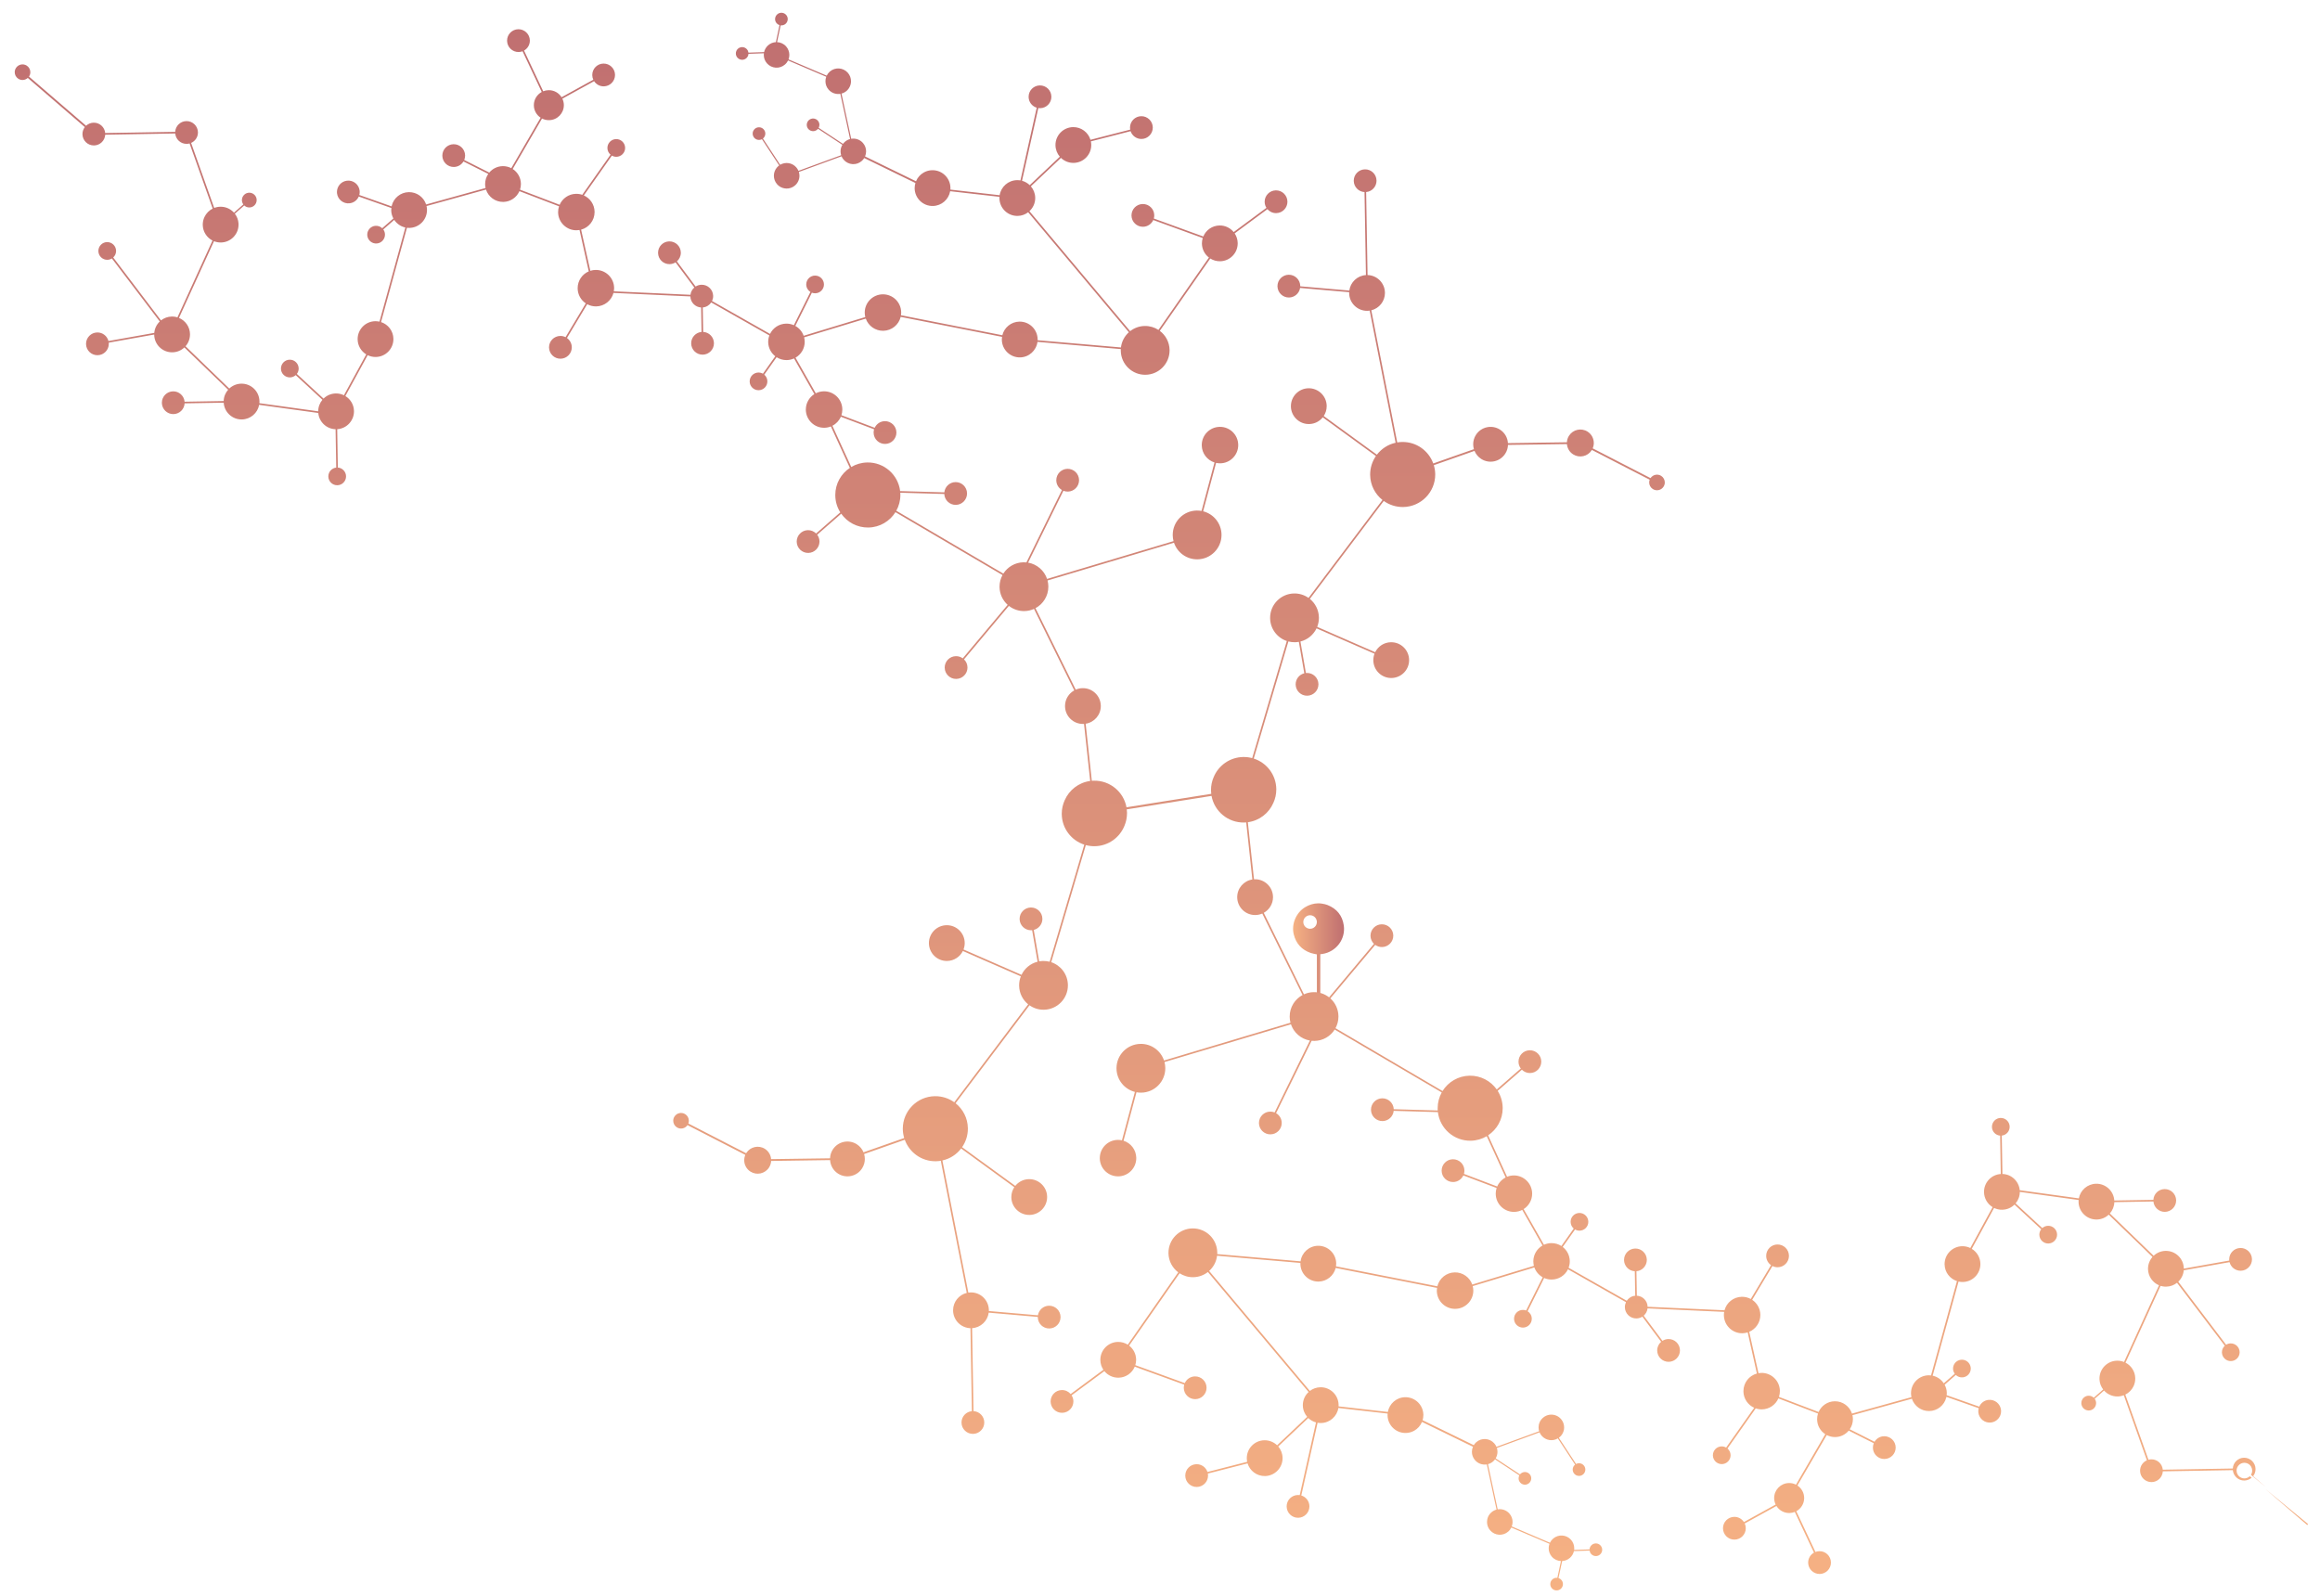 <?xml version="1.0" encoding="UTF-8"?> <svg xmlns="http://www.w3.org/2000/svg" xmlns:xlink="http://www.w3.org/1999/xlink" version="1.1" id="Layer_1" x="0px" y="0px" width="1162.962px" height="800px" viewBox="0 0 1162.962 800" xml:space="preserve"> <g opacity="0.6"> <g> <defs> <path id="SVGID_1_" d="M653.316,462.238c-0.009-1.867,1.515-3.399,3.385-3.404c1.876-0.009,3.397,1.501,3.405,3.375 c0.008,1.879-1.504,3.406-3.38,3.414c-0.003,0-0.005,0-0.008,0C654.859,465.623,653.323,464.102,653.316,462.238 M654.155,454.838c-4.494,2.762-6.896,8.487-5.627,13.6c1.15,4.641,4.018,7.76,8.535,9.316c0.962,0.33,1.993,0.463,3.048,0.704 v0.579c0,7.575,0,15.146,0.003,22.719c0,0.244,0.012,0.495,0.07,0.73c0.091,0.398,0.396,0.601,0.789,0.601 c0.396,0,0.695-0.202,0.789-0.604c0.056-0.235,0.067-0.483,0.067-0.728c0.003-7.572,0.003-15.144,0.003-22.719v-0.664 c0.396-0.048,0.753-0.077,1.104-0.134c6.845-1.092,11.616-7.367,10.675-14.233c-0.688-4.999-3.506-8.461-8.196-10.311 c-0.801-0.319-1.654-0.477-2.493-0.636c-0.324-0.063-0.648-0.106-0.976-0.145c-0.38-0.036-0.763-0.057-1.146-0.057 C658.475,452.864,656.131,453.625,654.155,454.838"></path> </defs> <clipPath id="SVGID_2_"> <use xlink:href="#SVGID_1_" overflow="visible"></use> </clipPath> <linearGradient id="SVGID_3_" gradientUnits="userSpaceOnUse" x1="193.922" y1="630.898" x2="196.759" y2="630.898" gradientTransform="matrix(9.002 0 0 -9.002 -1097.533 6157.445)"> <stop offset="0" style="stop-color:#F07E31"></stop> <stop offset="1" style="stop-color:#950F11"></stop> </linearGradient> <rect x="647.26" y="452.858" clip-path="url(#SVGID_2_)" fill="url(#SVGID_3_)" width="27.293" height="50.229"></rect> </g> <g> <defs> <path id="SVGID_4_" d="M7.378,36.189c0,1.296,0.646,2.564,1.815,3.307c1.532,0.971,3.468,0.738,4.738-0.437l28.604,24.66 c-0.748,0.967-1.197,2.183-1.197,3.499c0,0.028,0,0.059,0,0.088c0.053,3.151,2.657,5.666,5.805,5.612 c3.017-0.057,5.436-2.431,5.599-5.396l35.098-0.601c0.255,2.96,2.757,5.259,5.769,5.202c0.493-0.005,0.97-0.084,1.427-0.206 l11.584,32.657c-1.788,0.89-3.228,2.358-4.092,4.149l-0.316,0.751c-0.374,0.987-0.573,2.067-0.573,3.183c0,0.034,0,0.068,0,0.105 c0.064,3.427,2.037,6.367,4.885,7.829l-17.571,38.51c-0.092-0.029-0.186-0.062-0.283-0.084l-0.795-0.186 c-0.57-0.098-1.152-0.15-1.756-0.142c-2.05,0.037-3.926,0.763-5.414,1.938l-23.952-31.552c0.89-0.814,1.443-1.977,1.443-3.28 c0-0.019,0-0.042,0-0.065c-0.05-2.45-2.062-4.396-4.519-4.359c-2.424,0.042-4.361,2.02-4.361,4.438c0,0.025,0,0.051,0,0.076 c0.042,2.455,2.064,4.407,4.516,4.36c0.84-0.01,1.607-0.264,2.269-0.671l23.989,31.59c-1.549,1.47-2.561,3.482-2.757,5.722 l-22.966,4.089c-0.631-2.514-2.923-4.35-5.627-4.304c-3.112,0.051-5.605,2.596-5.605,5.698c0,0.03,0,0.064,0,0.098 c0.05,3.161,2.654,5.666,5.804,5.612c3.114-0.054,5.608-2.596,5.608-5.702c0-0.032-0.003-0.067-0.003-0.1 c-0.003-0.173-0.011-0.335-0.028-0.5l22.792-4.061l-0.003,0.097c0.083,4.955,4.167,8.896,9.118,8.812 c2.333-0.039,4.438-0.963,6.007-2.448l21.942,21.202c-1.352,1.525-2.183,3.51-2.247,5.673l-19.593,0.339 c-0.258-2.954-2.763-5.251-5.777-5.201c-3.12,0.056-5.607,2.599-5.607,5.701c0,0.035,0,0.071,0,0.104 c0.058,3.15,2.654,5.66,5.802,5.61c3.014-0.057,5.441-2.43,5.593-5.394l19.6-0.337c0.297,4.757,4.292,8.489,9.102,8.41 c4.345-0.071,7.913-3.229,8.669-7.341l29.637,4.092c0.405,4.5,4.126,8.018,8.673,8.146l0.327,19.238 c-2.231,0.244-3.959,2.134-3.959,4.41c0,0.025,0,0.05,0,0.077c0.041,2.452,2.063,4.404,4.516,4.36 c2.43-0.042,4.363-2.021,4.363-4.44c0-0.026,0-0.048,0-0.073c-0.042-2.309-1.845-4.182-4.106-4.353l-0.327-19.229 c4.71-0.298,8.41-4.206,8.41-8.952c0-0.051,0-0.105-0.003-0.157c-0.056-3.198-1.776-5.972-4.32-7.513l11.185-20.488 c1.235,0.596,2.624,0.931,4.09,0.904c4.901-0.082,8.813-4.083,8.813-8.971c0-0.051-0.003-0.099-0.003-0.15 c-0.066-3.935-2.654-7.227-6.201-8.373l12.995-47.281c0.407,0.052,0.812,0.077,1.23,0.071c4.898-0.095,8.816-4.088,8.816-8.962 c0-0.054,0-0.108,0-0.159c-0.014-0.639-0.089-1.248-0.225-1.844l29.801-8.257c1.188,3.646,4.649,6.253,8.681,6.189 c3.632-0.063,6.709-2.269,8.073-5.394l19.86,7.594c-0.3,0.923-0.468,1.914-0.468,2.934c0,0.033,0,0.068,0,0.099 c0.091,5.048,4.255,9.068,9.298,8.985c0.496-0.008,0.972-0.053,1.443-0.141l4.632,20.742c-3.283,1.392-5.574,4.647-5.574,8.423 c0,0.051,0,0.102,0,0.153c0.053,3.121,1.667,5.862,4.092,7.467l-10.152,16.944c-0.806-0.403-1.715-0.634-2.673-0.615 c-3.125,0.054-5.613,2.599-5.613,5.699c0,0.035,0,0.071,0.002,0.103c0.047,3.152,2.651,5.666,5.802,5.615 c3.117-0.057,5.605-2.596,5.605-5.7c0-0.036,0-0.071,0-0.108c-0.03-1.891-0.992-3.555-2.427-4.573l10.154-16.952 c1.343,0.733,2.881,1.132,4.499,1.11c4.173-0.073,7.642-2.934,8.675-6.763l38.545,1.755c0.075,2.991,2.438,5.385,5.391,5.544 l0.205,12.267c-2.923,0.259-5.197,2.71-5.197,5.678c0,0.033,0,0.068,0.002,0.101c0.053,3.148,2.646,5.663,5.802,5.607 c3.123-0.052,5.605-2.595,5.605-5.705c0-0.035,0-0.067,0-0.099c-0.05-3.013-2.427-5.437-5.397-5.591l-0.203-12.274 c1.776-0.153,3.308-1.115,4.242-2.517l29.147,16.546c-0.38,1.013-0.587,2.108-0.587,3.254c0,0.043,0,0.081,0,0.125 c0.053,2.872,1.429,5.422,3.541,7.06l-6.179,8.747c-0.675-0.386-1.457-0.604-2.288-0.594c-2.424,0.042-4.364,2.018-4.364,4.433 c0,0.025,0,0.054,0,0.082c0.039,2.449,2.062,4.401,4.511,4.36c2.418-0.04,4.36-2.014,4.36-4.429c0-0.027,0-0.06,0-0.087 c-0.019-1.322-0.625-2.497-1.554-3.291l6.182-8.744c1.471,0.937,3.208,1.476,5.092,1.446c1.303-0.025,2.536-0.323,3.649-0.828 l10.182,17.877c-2.563,1.625-4.267,4.488-4.267,7.731c0,0.054,0,0.106,0,0.161c0.092,5.048,4.253,9.076,9.296,8.985 c1.152-0.016,2.266-0.255,3.266-0.669l9.506,20.779c-4.405,2.925-7.303,7.927-7.303,13.583c0,0.097,0,0.193,0.002,0.289 c0.05,3.105,0.961,5.985,2.51,8.427L409.1,267.45c-1.058-1.053-2.516-1.69-4.117-1.668c-3.12,0.06-5.611,2.608-5.611,5.715 c0,0.03,0,0.062,0,0.095c0.056,3.15,2.655,5.66,5.811,5.604c3.108-0.048,5.607-2.596,5.607-5.706c0-0.031,0-0.063,0-0.093 c-0.025-1.25-0.452-2.411-1.158-3.334l12.055-10.526c3.011,4.268,8.01,7.009,13.617,6.923c5.749-0.101,10.742-3.163,13.568-7.697 l53.659,31.521c-0.945,1.733-1.482,3.709-1.482,5.818c0,0.074,0,0.146,0,0.219c0.063,3.541,1.618,6.699,4.059,8.896 l-22.497,26.817c-0.964-0.698-2.161-1.113-3.441-1.089c-3.122,0.047-5.618,2.607-5.618,5.724c0,0.029,0.005,0.057,0.005,0.082 c0.059,3.147,2.66,5.665,5.805,5.607c3.12-0.06,5.613-2.596,5.613-5.695c0-0.036-0.003-0.071-0.003-0.108 c-0.022-1.571-0.678-2.989-1.734-4.002l22.498-26.814c2.13,1.676,4.826,2.647,7.752,2.604c1.723-0.033,3.363-0.417,4.838-1.088 l20.184,40.849c-2.771,1.526-4.638,4.471-4.638,7.84c0,0.052,0.003,0.106,0.003,0.161c0.08,4.956,4.164,8.903,9.117,8.819 c0.136-0.005,0.274-0.01,0.41-0.013l3.09,28.604c-5.782,0.767-10.581,4.56-12.806,9.703c-0.926,2.058-1.458,4.334-1.458,6.73 c0,0.086,0,0.17,0.003,0.256c0.125,7.155,4.84,13.152,11.296,15.234l-17.355,58.702c-1.05-0.271-2.149-0.406-3.286-0.393 c-0.67,0.014-1.323,0.087-1.978,0.195l-2.715-15.752c2.487-0.619,4.333-2.868,4.333-5.532c0-0.034-0.003-0.068-0.003-0.1 c-0.053-3.154-2.651-5.666-5.796-5.615c-3.131,0.057-5.622,2.604-5.622,5.709c0,0.03,0,0.063,0,0.093 c0.059,3.156,2.657,5.669,5.813,5.612c0.155-0.003,0.316-0.014,0.466-0.036l2.737,15.797c-3.579,0.896-6.517,3.351-8.063,6.594 l-29.07-12.715c0.388-0.991,0.602-2.082,0.602-3.213c0-0.049,0-0.098,0-0.147c-0.08-4.954-4.169-8.903-9.118-8.816 c-4.907,0.087-8.825,4.084-8.825,8.972c0,0.048,0.003,0.1,0.003,0.151c0.089,4.95,4.173,8.891,9.121,8.809 c3.48-0.063,6.458-2.089,7.896-5.002l29.062,12.705c-0.552,1.379-0.862,2.888-0.862,4.455c0,0.089,0.006,0.184,0.006,0.276 c0.061,3.766,1.822,7.106,4.532,9.304l-37.042,49.098c-2.747-1.968-6.129-3.104-9.775-3.046 c-8.907,0.156-16.031,7.422-16.031,16.306c0,0.093,0.003,0.184,0.003,0.277c0.025,1.529,0.28,2.996,0.698,4.393l-20.389,7.167 c-0.662-1.617-1.803-3.046-3.388-4.056c-4.064-2.585-9.459-1.384-12.046,2.682c-0.862,1.356-1.294,2.859-1.344,4.363 l-29.551,0.414c-0.171-2.028-1.252-3.964-3.103-5.147c-3.151-2.002-7.326-1.071-9.321,2.071l-0.082,0.145l-28.979-14.92 c0.167-0.447,0.25-0.916,0.25-1.378c0-1.297-0.64-2.563-1.815-3.306c-1.823-1.167-4.244-0.621-5.394,1.206 c-0.419,0.653-0.615,1.378-0.615,2.1c0,1.29,0.64,2.55,1.812,3.291c1.798,1.146,4.164,0.636,5.339-1.118l28.992,14.926 c-0.377,0.869-0.56,1.785-0.56,2.689c0,2.229,1.103,4.406,3.125,5.691c3.147,2.003,7.317,1.069,9.323-2.073 c0.643-1.021,0.984-2.145,1.045-3.266l29.54-0.428c0.186,2.678,1.579,5.239,4.018,6.792c4.072,2.58,9.465,1.384,12.047-2.685 c0.925-1.446,1.36-3.06,1.36-4.651c0-0.845-0.122-1.682-0.36-2.487l20.378-7.17c2.305,6.385,8.45,10.902,15.607,10.781 c0.839-0.016,1.665-0.09,2.463-0.224l12.997,66.232c-3.935,0.956-6.841,4.504-6.841,8.704c0,0.051,0,0.105,0,0.159 c0.081,4.825,3.942,8.687,8.714,8.82l0.712,41.601c-2.928,0.262-5.209,2.705-5.209,5.677c0,0.034,0,0.073,0.003,0.105 c0.047,3.148,2.652,5.663,5.799,5.606c3.117-0.054,5.607-2.589,5.607-5.688c0-0.041,0-0.078,0-0.116 c-0.044-3.014-2.427-5.44-5.391-5.6l-0.709-41.598c4.312-0.277,7.774-3.57,8.329-7.776l24.613,2.145l-0.005,0.18 c0.05,3.151,2.646,5.663,5.796,5.612c3.12-0.049,5.61-2.596,5.61-5.695c0-0.033,0-0.07,0-0.104 c-0.047-3.157-2.651-5.668-5.805-5.613c-2.809,0.041-5.101,2.124-5.535,4.806l-24.601-2.143c0.003-0.128,0.009-0.259,0.009-0.393 c0-0.038,0-0.081-0.003-0.122c-0.086-4.953-4.167-8.904-9.127-8.823c-0.39,0.012-0.781,0.05-1.166,0.102L472.4,581.769 c3.812-0.839,7.115-3.009,9.406-6.001l26.639,19.401c-0.937,1.413-1.485,3.117-1.485,4.938c0,0.055,0,0.105,0,0.157 c0.087,4.959,4.17,8.898,9.13,8.814c4.893-0.081,8.808-4.077,8.808-8.957c0-0.053,0-0.109-0.003-0.164 c-0.072-4.951-4.164-8.898-9.118-8.818c-2.778,0.048-5.239,1.359-6.849,3.372l-26.651-19.399 c1.826-2.635,2.896-5.818,2.896-9.248c0-0.098,0-0.195-0.003-0.293c-0.083-5.073-2.482-9.559-6.157-12.493l37.048-49.103 c2.04,1.443,4.544,2.277,7.24,2.23c6.683-0.111,12.021-5.565,12.021-12.229c0-0.067,0-0.141-0.002-0.208 c-0.092-5.333-3.58-9.799-8.371-11.399l17.358-58.7c1.433,0.384,2.942,0.582,4.497,0.558c6.76-0.114,12.484-4.325,14.861-10.223 c0.826-1.959,1.285-4.098,1.285-6.356c0-0.084,0-0.17-0.002-0.254c-0.012-0.557-0.062-1.102-0.131-1.644l42.501-6.743 c1.411,7.704,8.223,13.481,16.313,13.346c0.36-0.01,0.716-0.029,1.067-0.058l3.089,28.61c-4.313,0.655-7.598,4.386-7.598,8.86 c0,0.054,0,0.104,0.003,0.158c0.087,4.945,4.17,8.897,9.119,8.804c1.233-0.014,2.394-0.28,3.451-0.743l20.181,40.841 c-3.845,2.068-6.446,6.122-6.446,10.764c0,0.073,0,0.149,0.003,0.228c0.012,1.002,0.152,1.969,0.394,2.899l-63.387,18.945 c-1.647-4.922-6.339-8.434-11.806-8.335c-6.68,0.11-12.024,5.561-12.024,12.217c0,0.07,0.003,0.142,0.003,0.213 c0.097,5.64,4.004,10.326,9.218,11.643l-6.486,24.271c-0.681-0.149-1.39-0.229-2.122-0.212c-5.001,0.082-8.988,4.162-8.988,9.152 c0,0.048,0,0.097,0,0.142c0.095,5.048,4.251,9.069,9.299,8.985c4.998-0.085,8.988-4.168,8.988-9.142c0-0.051,0-0.105-0.003-0.159 c-0.069-4.027-2.738-7.41-6.387-8.556l6.497-24.297c0.785,0.139,1.593,0.203,2.425,0.195c6.683-0.113,12.019-5.566,12.019-12.229 c0-0.067,0-0.142,0-0.21c-0.017-0.998-0.158-1.975-0.401-2.902l63.383-18.942c1.416,4.218,5.06,7.396,9.509,8.159l-17.686,36.043 c-0.689-0.281-1.444-0.429-2.241-0.423c-3.118,0.058-5.617,2.61-5.617,5.713c0,0.032,0,0.063,0.003,0.092 c0.057,3.154,2.656,5.671,5.81,5.612c3.111-0.055,5.604-2.597,5.604-5.695c0-0.036-0.003-0.07-0.003-0.106 c-0.028-2.074-1.166-3.857-2.828-4.832l17.813-36.284c0.477,0.049,0.959,0.07,1.442,0.067c4.277-0.082,8-2.334,10.127-5.696 l53.662,31.521c-1.302,2.344-2.045,5.029-2.045,7.894c0,0.096,0,0.192,0.003,0.287v0.016c0,0.283,0.015,0.572,0.026,0.854 l-22.048-0.639c-0.13-3.081-2.693-5.509-5.801-5.461c-3.118,0.051-5.605,2.597-5.605,5.699c0,0.035,0,0.067,0,0.103 c0.06,3.151,2.648,5.663,5.807,5.609c2.926-0.052,5.298-2.296,5.569-5.133l22.163,0.636c0.981,8.202,8.026,14.489,16.469,14.346 c2.93-0.055,5.669-0.878,8.021-2.271l9.463,20.68c-1.886,0.962-3.396,2.568-4.229,4.528l-16.671-6.311 c0.153-0.519,0.236-1.069,0.236-1.64c0-0.028,0-0.06,0-0.091c-0.055-3.15-2.654-5.656-5.806-5.602 c-3.117,0.054-5.609,2.592-5.609,5.701c0,0.034,0,0.068,0,0.103c0.057,3.154,2.648,5.657,5.806,5.606 c2.261-0.036,4.187-1.395,5.077-3.312l16.674,6.302c-0.287,0.901-0.452,1.86-0.452,2.864c0,0.046,0,0.094,0.003,0.14 c0.088,5.05,4.249,9.067,9.298,8.98c1.439-0.023,2.802-0.381,4.005-1.001l10.16,17.854c-2.754,1.581-4.603,4.545-4.603,7.929 c0,0.053,0,0.106,0.003,0.16c0.012,0.728,0.108,1.43,0.279,2.111l-30.898,9.378c-1.277-3.61-4.745-6.167-8.775-6.099 c-4.246,0.073-7.768,3.033-8.732,6.978l-50.801-10.01c0.072-0.477,0.1-0.959,0.1-1.449c0-0.016,0-0.027,0-0.041 c-0.082-4.948-4.167-8.895-9.12-8.817c-4.503,0.079-8.174,3.455-8.736,7.795l-41.784-3.627c0.012-0.259,0.022-0.517,0.022-0.778 c0-0.023,0-0.054,0-0.078c-0.122-6.755-5.686-12.128-12.439-12.021c-6.686,0.109-12.023,5.572-12.023,12.226 c0,0.066,0,0.139,0,0.207c0.064,3.934,1.981,7.398,4.902,9.589l-25.293,36.271c-1.427-0.906-3.128-1.414-4.94-1.392 c-4.9,0.089-8.815,4.079-8.815,8.969c0,0.051,0,0.104,0,0.155c0.03,1.799,0.59,3.458,1.523,4.852l-16.407,12.151 c-1.07-1.248-2.669-2.028-4.437-1.992c-3.113,0.051-5.61,2.593-5.61,5.703c0,0.034,0,0.071,0.003,0.104 c0.059,3.146,2.651,5.659,5.805,5.6c3.116-0.047,5.607-2.588,5.607-5.696c0-0.032,0-0.067,0-0.104 c-0.019-1.09-0.343-2.103-0.896-2.96l16.422-12.149c1.674,2.06,4.248,3.354,7.107,3.308c3.679-0.06,6.799-2.329,8.132-5.528 l24.791,9.016c-0.139,0.509-0.216,1.043-0.216,1.587c0,0.026,0,0.049,0,0.073c0.056,3.151,2.651,5.667,5.801,5.611 c3.118-0.05,5.611-2.597,5.611-5.701c0-0.033,0-0.068-0.003-0.103c-0.05-3.151-2.648-5.662-5.802-5.604 c-2.288,0.029-4.23,1.413-5.108,3.373l-24.801-9.014c0.261-0.847,0.413-1.736,0.413-2.67c0-0.057,0-0.11-0.006-0.164 c-0.044-2.844-1.412-5.351-3.508-6.961l25.296-36.266c1.97,1.28,4.334,2.006,6.869,1.972c2.773-0.055,5.308-1.019,7.333-2.605 l50.479,60.153c-1.778,1.638-2.898,3.982-2.898,6.59c0,0.054,0,0.107,0.003,0.159c0.036,2.183,0.848,4.171,2.181,5.71 l-15.075,14.259c-1.651-1.592-3.909-2.553-6.383-2.518c-4.902,0.083-8.816,4.082-8.816,8.969c0,0.051,0,0.103,0.003,0.153 c0.01,0.574,0.08,1.138,0.186,1.68l-19.904,5.094c-0.765-2.298-2.956-3.939-5.52-3.9c-3.108,0.054-5.602,2.6-5.602,5.71 c0,0.029,0,0.063,0,0.098c0.053,3.147,2.651,5.66,5.804,5.609c3.118-0.05,5.608-2.596,5.608-5.7c0-0.034,0-0.069,0-0.105 c-0.009-0.314-0.042-0.617-0.092-0.92l19.909-5.1c1.137,3.737,4.634,6.418,8.731,6.355c4.9-0.085,8.821-4.086,8.821-8.969 c0-0.051,0-0.104-0.003-0.156c-0.038-2.186-0.858-4.173-2.18-5.71l15.063-14.256c1.075,1.028,2.399,1.795,3.875,2.197 l-8.164,36.464c-0.305-0.049-0.62-0.071-0.941-0.071c-3.115,0.053-5.608,2.593-5.608,5.691c0,0.035,0.003,0.072,0.003,0.11 c0.053,3.155,2.648,5.664,5.799,5.612c3.12-0.054,5.607-2.603,5.607-5.707c0-0.033,0-0.067,0-0.103 c-0.044-2.537-1.745-4.665-4.062-5.363l8.157-36.457c0.559,0.102,1.138,0.149,1.723,0.135c4.411-0.072,8.029-3.329,8.699-7.552 l24.697,2.809c-0.021,0.287-0.032,0.579-0.032,0.872c0,0.014,0,0.027,0,0.038c0.082,4.962,4.17,8.904,9.117,8.819 c1.245-0.021,2.425-0.296,3.5-0.772l0.729-0.364c1.754-0.982,3.138-2.535,3.912-4.413l25.542,12.454 c-0.35,0.81-0.526,1.679-0.526,2.547c0,1.494,0.521,2.994,1.584,4.207c1.52,1.735,3.767,2.453,5.889,2.095l4.875,22.657 c-0.931,0.249-1.813,0.704-2.586,1.383c-1.45,1.263-2.188,3.036-2.188,4.819c0,1.499,0.521,3.005,1.588,4.223 c2.332,2.663,6.38,2.93,9.042,0.599c0.668-0.582,1.186-1.286,1.542-2.038l19.143,8.163c-0.268,0.722-0.404,1.485-0.404,2.25 c0,1.498,0.521,3.004,1.584,4.219c1.209,1.373,2.876,2.108,4.56,2.18l-1.789,8.405c-0.867-0.103-1.764,0.143-2.469,0.758 c-0.714,0.626-1.081,1.506-1.081,2.388c0,0.744,0.259,1.49,0.785,2.095c1.155,1.314,3.16,1.444,4.478,0.296 c0.717-0.628,1.08-1.504,1.08-2.388c0-0.739-0.256-1.486-0.784-2.088c-0.401-0.459-0.902-0.771-1.439-0.933l1.828-8.536 c1.383-0.078,2.742-0.593,3.875-1.581c1.063-0.934,1.74-2.134,2.027-3.408l7.851-0.274c0.077,0.604,0.321,1.192,0.754,1.68 c1.16,1.315,3.16,1.458,4.479,0.306c0.714-0.625,1.081-1.506,1.081-2.388c0-0.743-0.262-1.489-0.791-2.092 c-1.148-1.319-3.157-1.452-4.468-0.294c-0.666,0.581-1.03,1.381-1.078,2.204l-7.726,0.271c0.034-0.274,0.054-0.554,0.054-0.831 c0-1.497-0.523-2.997-1.584-4.214c-2.335-2.663-6.383-2.927-9.042-0.597c-0.669,0.584-1.187,1.287-1.553,2.035l-19.138-8.168 c0.273-0.72,0.407-1.48,0.407-2.244c0-1.497-0.521-2.999-1.587-4.218c-1.517-1.732-3.767-2.458-5.88-2.1l-4.878-22.662 c0.928-0.239,1.817-0.692,2.594-1.374c0.355-0.318,0.675-0.673,0.953-1.05l12.194,8.044c-0.251,0.468-0.376,0.984-0.376,1.499 c0,0.742,0.256,1.483,0.782,2.082c1.155,1.327,3.157,1.456,4.478,0.303c0.714-0.627,1.08-1.507,1.08-2.392 c0-0.741-0.259-1.488-0.785-2.085c-1.151-1.323-3.154-1.451-4.479-0.296c-0.14,0.119-0.265,0.258-0.381,0.406l-12.188-8.043 c0.598-1.005,0.899-2.143,0.899-3.283c0-0.652-0.097-1.306-0.296-1.931l21.397-7.838c0.259,0.626,0.62,1.215,1.093,1.749 c2.07,2.362,5.48,2.842,8.086,1.291l8.633,13.154l-0.116,0.097c-0.717,0.63-1.084,1.506-1.084,2.39 c0,0.74,0.259,1.482,0.788,2.082c1.152,1.319,3.16,1.456,4.472,0.297c0.719-0.623,1.08-1.503,1.08-2.385 c0-0.744-0.259-1.486-0.782-2.091c-0.989-1.124-2.603-1.38-3.871-0.707l-8.633-13.156c0.165-0.112,0.319-0.232,0.467-0.368 c1.029-0.903,1.698-2.057,2.003-3.291l0.11-0.576c0.046-0.314,0.071-0.635,0.071-0.956c0-1.497-0.523-3.005-1.587-4.218 c-0.424-0.485-0.899-0.892-1.431-1.219l-0.507-0.283c-2.264-1.138-5.08-0.867-7.1,0.906c-1.45,1.264-2.187,3.034-2.187,4.816 c0,0.648,0.097,1.299,0.298,1.929l-21.403,7.825c-0.256-0.613-0.614-1.208-1.093-1.741c-2.329-2.662-6.371-2.936-9.036-0.602 c-0.501,0.442-0.922,0.944-1.249,1.486l-25.653-12.513c0.248-0.83,0.387-1.708,0.387-2.618c0-0.028,0-0.06,0-0.088 c-0.091-4.956-4.17-8.903-9.129-8.817c-4.363,0.071-7.943,3.254-8.679,7.403l-24.71-2.813c0.014-0.249,0.024-0.51,0.024-0.761 c-0.092-4.954-4.17-8.9-9.121-8.815c-1.998,0.036-3.822,0.722-5.292,1.842l-50.478-60.151c2.154-1.93,3.606-4.626,3.97-7.637 l41.783,3.618c-0.007,0.134-0.01,0.268-0.01,0.399c0,0.043,0,0.086,0,0.128c0.085,4.951,4.173,8.9,9.126,8.814 c4.156-0.082,7.616-2.974,8.557-6.836l50.813,10.014c-0.077,0.466-0.111,0.948-0.111,1.435c0,0.027,0,0.055,0,0.081 c0.089,5.055,4.25,9.072,9.296,8.982c5-0.084,8.996-4.168,8.996-9.147c0-0.048-0.005-0.097-0.005-0.144 c-0.021-0.726-0.12-1.426-0.293-2.106l30.906-9.382c0.745,2.116,2.244,3.862,4.179,4.948l-8.312,16.656 c-0.521-0.205-1.089-0.313-1.687-0.294c-2.432,0.035-4.369,2.024-4.369,4.439c0,0.021,0,0.046,0,0.065 c0.049,2.461,2.071,4.401,4.522,4.363c2.421-0.037,4.363-2.014,4.363-4.42c0-0.03-0.003-0.06-0.003-0.09 c-0.02-1.564-0.858-2.927-2.096-3.697l8.303-16.664c1.183,0.533,2.494,0.813,3.871,0.784c3.569-0.058,6.621-2.147,8.072-5.156 l29.072,16.498c-0.35,0.743-0.555,1.581-0.555,2.46c0,0.028,0,0.057,0,0.085c0.051,3.155,2.653,5.658,5.803,5.612 c1.098-0.022,2.119-0.353,2.975-0.901l9.403,12.61c-1.203,1.047-1.977,2.596-1.977,4.304c0,0.04,0,0.076,0,0.116 c0.054,3.151,2.651,5.657,5.8,5.615c3.12-0.061,5.606-2.602,5.606-5.697c0-0.034,0-0.071,0-0.108 c-0.046-3.157-2.646-5.67-5.8-5.612c-1.093,0.015-2.113,0.355-2.973,0.906l-9.403-12.622c1.053-0.911,1.77-2.203,1.929-3.655 l38.413,1.747c-0.091,0.512-0.137,1.045-0.137,1.587c0,0.052,0,0.1,0,0.148c0.085,5.047,4.244,9.063,9.296,8.985 c0.915-0.021,1.803-0.174,2.637-0.438l4.61,20.629c-3.899,1.053-6.75,4.616-6.75,8.824c0,0.053,0,0.104,0,0.158 c0.063,3.656,2.259,6.77,5.391,8.184l-14.055,19.957c-0.671-0.387-1.45-0.605-2.289-0.599c-2.415,0.047-4.358,2.023-4.358,4.44 c0,0.026,0,0.054,0,0.084c0.04,2.444,2.068,4.398,4.518,4.36c2.423-0.04,4.36-2.03,4.36-4.45c0-0.021,0-0.044,0-0.067 c-0.022-1.326-0.632-2.504-1.564-3.301l14.165-20.122c0.979,0.344,2.033,0.516,3.129,0.499c3.7-0.065,6.841-2.324,8.226-5.504 l19.868,7.596c-0.29,0.869-0.452,1.798-0.452,2.765c0,0.07,0.003,0.137,0.003,0.205c0.042,3.11,1.672,5.821,4.102,7.386 l-14.697,25.298c-1.061-0.542-2.272-0.846-3.547-0.814c-4.104,0.064-7.396,3.422-7.396,7.513c0,0.042,0,0.082,0,0.125 c0.025,1.126,0.293,2.193,0.757,3.143l-15.914,8.771c-1.038-1.594-2.842-2.634-4.881-2.603c-3.123,0.058-5.612,2.598-5.612,5.706 c0,0.034,0,0.071,0.003,0.105c0.051,3.146,2.653,5.66,5.8,5.606c3.117-0.058,5.611-2.592,5.611-5.7c0-0.037,0-0.071,0-0.108 c-0.011-0.811-0.204-1.591-0.525-2.295l15.911-8.77c1.345,2.165,3.769,3.581,6.502,3.537c0.956-0.019,1.866-0.215,2.702-0.555 l9.608,20.415c-1.746,0.979-2.916,2.838-2.916,4.974c0,0.034,0,0.068,0,0.105c0.058,3.152,2.651,5.657,5.809,5.611 c3.114-0.054,5.604-2.6,5.604-5.7c0-0.033,0-0.069-0.003-0.104c-0.046-3.16-2.646-5.669-5.8-5.615 c-0.686,0.012-1.351,0.153-1.954,0.39l-9.608-20.42c2.355-1.275,3.948-3.762,3.948-6.612c0-0.046,0-0.087,0-0.131 c-0.04-2.59-1.382-4.849-3.396-6.158l14.709-25.294c1.282,0.669,2.747,1.038,4.3,1.016c2.714-0.054,5.132-1.306,6.736-3.242 l12.546,6.328c-0.278,0.682-0.435,1.423-0.435,2.2c0,0.03,0,0.063,0,0.09c0.051,3.161,2.65,5.672,5.799,5.612 c3.126-0.055,5.609-2.593,5.609-5.705c0-0.031,0-0.066,0-0.1c-0.048-3.149-2.65-5.66-5.806-5.601 c-2.039,0.031-3.813,1.137-4.792,2.775l-12.422-6.265c1.001-1.447,1.579-3.197,1.579-5.082c0-0.045,0-0.091,0-0.135 c-0.012-0.633-0.091-1.249-0.225-1.849l29.803-8.252c1.189,3.647,4.646,6.253,8.681,6.178c4.147-0.063,7.586-2.936,8.542-6.782 l0.077-0.347l16.198,5.706c-0.14,0.493-0.21,1.004-0.21,1.534c0,0.208,0.011,0.414,0.031,0.624 c0.361,3.128,3.194,5.38,6.317,5.021c2.918-0.337,5.071-2.796,5.071-5.663c0-0.219-0.018-0.437-0.043-0.656 c-0.353-3.134-3.183-5.381-6.32-5.022c-2.096,0.235-3.794,1.589-4.579,3.39l-16.353-5.759c0.043-0.365,0.083-0.735,0.083-1.109 c0-0.017,0-0.031,0-0.045c-0.026-1.488-0.427-2.866-1.084-4.089l5.598-4.896c0.919,0.879,2.199,1.354,3.559,1.203 c2.267-0.265,3.939-2.182,3.939-4.409c0-0.171-0.009-0.342-0.028-0.512c-0.282-2.437-2.48-4.186-4.915-3.904 c-2.268,0.261-3.939,2.181-3.939,4.407c0,0.168,0.011,0.336,0.031,0.501c0.088,0.788,0.387,1.499,0.816,2.109l-5.496,4.8 c-1.274-1.926-3.245-3.33-5.571-3.83l12.976-47.192c0.686,0.156,1.399,0.233,2.133,0.222c4.91-0.088,8.821-4.092,8.821-8.977 c0-0.049,0-0.1,0-0.148c-0.055-3.192-1.778-5.963-4.324-7.507l11.185-20.497c1.234,0.606,2.625,0.935,4.087,0.904 c2.403-0.039,4.565-1.013,6.145-2.585l13.385,12.377c-0.583,0.754-0.921,1.701-0.921,2.729c0,0.013,0,0.029,0,0.048 c0.045,2.448,2.064,4.404,4.514,4.359c2.426-0.038,4.369-2.028,4.369-4.443c0-0.023,0-0.051,0-0.075 c-0.046-2.453-2.068-4.401-4.515-4.361c-1.117,0.022-2.124,0.455-2.893,1.144l-13.38-12.373c1.317-1.56,2.103-3.577,2.105-5.769 l29.487,4.063c-0.028,0.325-0.031,0.65-0.034,0.98c0.088,4.947,4.17,8.896,9.119,8.814c2.335-0.046,4.445-0.967,6.01-2.45 l21.933,21.2c-1.396,1.589-2.241,3.668-2.241,5.942c0,0.048,0,0.098,0,0.146c0.065,3.676,2.333,6.798,5.519,8.129l-17.541,38.443 c-1.081-0.429-2.262-0.659-3.499-0.639c-4.821,0.079-8.675,3.946-8.814,8.712l0.014,0.811c0.114,1.846,0.791,3.533,1.847,4.908 l-4.711,4.14c-1.368-1.3-3.532-1.36-4.985-0.087c-0.828,0.731-1.252,1.751-1.252,2.778c0,0.867,0.305,1.737,0.927,2.438 c1.349,1.543,3.684,1.691,5.22,0.339c0.831-0.729,1.255-1.752,1.255-2.775c0-0.764-0.236-1.529-0.711-2.18l4.688-4.127 c1.678,1.858,4.118,3.021,6.826,2.974c1.092-0.021,2.139-0.236,3.092-0.602l11.57,32.595c-2.017,0.883-3.424,2.892-3.424,5.218 c0,0.037,0,0.073,0.003,0.108c0.051,3.156,2.645,5.667,5.808,5.609c3.01-0.052,5.433-2.435,5.586-5.394l35.1-0.599 c0.259,2.948,2.765,5.257,5.78,5.205c1.396-0.031,2.665-0.556,3.644-1.412l-0.928-0.761c-1.242,1.205-3.177,1.489-4.729,0.548 c-1.218-0.732-1.892-2.022-1.892-3.345c0-0.69,0.182-1.386,0.565-2.019c1.109-1.854,3.516-2.45,5.368-1.335 c1.217,0.733,1.891,2.03,1.891,3.358c0,0.686-0.176,1.379-0.557,2.013l-0.068,0.09l7.591,6.23l-6.479-5.584 c0.757-0.964,1.198-2.179,1.198-3.498c0-0.031,0-0.065,0-0.097c-0.052-3.146-2.648-5.659-5.797-5.612 c-3.019,0.052-5.438,2.438-5.601,5.403l-35.103,0.596c-0.253-2.96-2.753-5.261-5.771-5.201c-0.495,0.006-0.964,0.087-1.416,0.206 l-11.597-32.661c1.789-0.878,3.237-2.352,4.102-4.138l0.315-0.764c0.367-0.977,0.569-2.046,0.569-3.154c0-0.04,0-0.082,0-0.125 c-0.06-3.431-2.034-6.368-4.884-7.828l17.569-38.511c0.091,0.025,0.188,0.054,0.282,0.082l0.799,0.183 c0.569,0.105,1.157,0.159,1.755,0.138c2.051-0.032,3.931-0.751,5.416-1.937l23.952,31.554c-0.891,0.82-1.448,1.992-1.448,3.288 c0,0.02,0,0.041,0.003,0.057c0.049,2.455,2.063,4.411,4.518,4.362c2.42-0.04,4.366-2.013,4.366-4.429c0-0.027,0-0.052,0-0.081 c-0.046-2.454-2.068-4.402-4.521-4.365c-0.839,0.015-1.612,0.266-2.27,0.677l-23.98-31.595c1.544-1.468,2.563-3.476,2.744-5.723 l22.969-4.088c0.634,2.515,2.924,4.354,5.626,4.307c3.117-0.051,5.612-2.599,5.612-5.707c0-0.031,0-0.063,0-0.097 c-0.055-3.151-2.657-5.66-5.806-5.604c-3.117,0.051-5.609,2.591-5.609,5.7c0,0.034,0,0.065,0.003,0.098 c0.003,0.171,0.009,0.339,0.031,0.501l-22.792,4.058l0.003-0.094c-0.082-4.951-4.167-8.895-9.124-8.813 c-2.324,0.04-4.435,0.968-6.005,2.451l-21.941-21.207c1.349-1.524,2.182-3.51,2.244-5.677l19.592-0.33 c0.268,2.951,2.765,5.252,5.774,5.204c3.132-0.058,5.62-2.61,5.62-5.727c0-0.026,0-0.057,0-0.083 c-0.057-3.15-2.656-5.661-5.806-5.612c-3.021,0.06-5.438,2.437-5.6,5.398l-19.598,0.334c-0.293-4.761-4.284-8.486-9.105-8.409 c-4.335,0.071-7.907,3.226-8.667,7.34l-29.624-4.089c-0.415-4.5-4.133-8.02-8.678-8.15l-0.33-19.232 c2.235-0.244,3.962-2.14,3.962-4.43c0-0.02,0-0.038,0-0.059c-0.045-2.454-2.067-4.403-4.528-4.364 c-2.414,0.042-4.354,2.021-4.354,4.444c0,0.024,0,0.05,0,0.079c0.037,2.303,1.838,4.176,4.104,4.345l0.324,19.234 c-4.71,0.297-8.408,4.203-8.408,8.954c0,0.048,0,0.099,0.003,0.147c0.063,3.2,1.775,5.972,4.318,7.515l-11.185,20.488 c-1.223-0.604-2.611-0.929-4.087-0.903c-4.901,0.083-8.81,4.085-8.81,8.966c0,0.051,0,0.103,0,0.153 c0.065,3.934,2.654,7.229,6.198,8.371l-12.996,47.283c-0.403-0.049-0.811-0.069-1.226-0.062c-4.893,0.08-8.812,4.07-8.812,8.951 c0,0.053,0,0.11,0,0.164c0.005,0.63,0.091,1.254,0.222,1.848l-29.81,8.244c-1.186-3.643-4.636-6.245-8.675-6.183 c-3.63,0.064-6.716,2.272-8.072,5.392l-19.865-7.59c0.308-0.916,0.47-1.896,0.47-2.916c0-0.041,0-0.082,0-0.122 c-0.089-5.049-4.256-9.063-9.299-8.982c-0.495,0.015-0.964,0.057-1.431,0.141l-4.642-20.746c3.288-1.39,5.58-4.652,5.58-8.424 c0-0.049,0-0.097,0-0.148c-0.057-3.124-1.675-5.856-4.096-7.466l10.154-16.944c0.803,0.405,1.707,0.633,2.665,0.619 c3.126-0.058,5.615-2.604,5.615-5.709c0-0.03,0-0.065,0-0.096c-0.054-3.152-2.651-5.663-5.803-5.611 c-3.123,0.054-5.609,2.591-5.609,5.704c0,0.031,0,0.065,0.006,0.1c0.025,1.896,0.987,3.556,2.433,4.568l-10.163,16.956 c-1.34-0.733-2.87-1.129-4.503-1.101c-4.17,0.069-7.632,2.917-8.67,6.759l-38.544-1.76c-0.076-2.991-2.44-5.385-5.396-5.541 l-0.205-12.269c2.925-0.265,5.206-2.708,5.206-5.678c0-0.034-0.003-0.069-0.003-0.103c-0.052-3.152-2.654-5.66-5.803-5.606 c-3.126,0.058-5.615,2.596-5.615,5.712c0,0.029,0,0.063,0,0.093c0.055,3.013,2.438,5.436,5.399,5.593l0.213,12.267 c-1.775,0.165-3.311,1.121-4.244,2.522l-29.157-16.544c0.39-1.016,0.595-2.113,0.595-3.263c0-0.037,0-0.075,0-0.115 c-0.055-2.878-1.431-5.425-3.545-7.065l6.185-8.746c0.677,0.389,1.45,0.613,2.289,0.596c2.424-0.045,4.366-2.023,4.366-4.436 c0-0.024,0-0.05-0.003-0.075c-0.042-2.45-2.062-4.406-4.514-4.367c-2.424,0.044-4.36,2.021-4.36,4.433 c0,0.028,0,0.056,0.003,0.085c0.014,1.324,0.62,2.496,1.55,3.297l-6.178,8.745c-1.465-0.946-3.214-1.478-5.092-1.448 c-1.306,0.019-2.54,0.317-3.652,0.828l-10.186-17.883c2.574-1.619,4.275-4.486,4.275-7.74c0-0.049,0-0.1-0.003-0.151 c-0.091-5.042-4.246-9.067-9.301-8.982c-1.146,0.016-2.256,0.252-3.266,0.666l-9.509-20.775 c4.406-2.929,7.311-7.927,7.311-13.579c0-0.097-0.003-0.192-0.003-0.289c-0.055-3.104-0.97-5.989-2.509-8.432l12.131-10.598 c1.053,1.059,2.509,1.691,4.116,1.671c3.12-0.056,5.608-2.604,5.608-5.713c0-0.032,0-0.065,0-0.098 c-0.054-3.151-2.653-5.663-5.805-5.608c-3.117,0.051-5.606,2.59-5.606,5.7c0,0.034,0,0.07,0,0.105 c0.017,1.254,0.446,2.405,1.152,3.336l-12.058,10.517c-3.007-4.264-8.01-7.005-13.61-6.914c-5.745,0.103-10.743,3.16-13.57,7.697 l-53.657-31.514c0.944-1.734,1.478-3.717,1.478-5.826c0-0.073,0-0.146,0-0.223c-0.058-3.541-1.618-6.699-4.06-8.896l22.5-26.819 c0.967,0.703,2.153,1.115,3.444,1.09c3.123-0.054,5.61-2.604,5.61-5.717c0-0.027,0-0.06,0-0.088 c-0.055-3.149-2.653-5.663-5.807-5.603c-3.117,0.048-5.613,2.593-5.613,5.699c0,0.034,0,0.067,0,0.103 c0.027,1.575,0.692,2.987,1.736,4l-22.491,26.815c-2.137-1.676-4.831-2.655-7.756-2.602c-1.725,0.029-3.363,0.411-4.842,1.088 L633.5,457.626c2.766-1.535,4.631-4.485,4.631-7.848c0-0.052,0-0.106-0.003-0.159c-0.087-4.951-4.167-8.902-9.116-8.823 c-0.142,0.008-0.273,0.011-0.407,0.019l-3.095-28.611c5.783-0.762,10.581-4.552,12.803-9.697 c0.932-2.055,1.464-4.327,1.464-6.719c0-0.087,0-0.176,0-0.263c-0.129-7.158-4.846-13.156-11.3-15.238l17.363-58.706 c1.043,0.273,2.142,0.409,3.281,0.392c0.673-0.012,1.327-0.081,1.964-0.196l2.727,15.763c-2.499,0.61-4.334,2.859-4.334,5.529 c0,0.034,0,0.066,0,0.1c0.056,3.152,2.65,5.666,5.803,5.609c3.125-0.057,5.619-2.602,5.619-5.712c0-0.03,0-0.06,0-0.09 c-0.056-3.155-2.655-5.666-5.808-5.609c-0.161,0.003-0.322,0.017-0.477,0.032l-2.735-15.79c3.572-0.894,6.514-3.347,8.064-6.592 l29.069,12.701c-0.386,1-0.597,2.07-0.597,3.201c0,0.056,0,0.116,0,0.173c0.083,4.949,4.167,8.896,9.118,8.812 c4.9-0.086,8.818-4.083,8.818-8.963c0-0.051-0.003-0.102-0.003-0.156c-0.088-4.953-4.166-8.897-9.117-8.812 c-3.475,0.055-6.457,2.082-7.897,5.001l-29.061-12.707c0.552-1.393,0.864-2.906,0.864-4.494c0-0.076-0.003-0.157-0.003-0.235 c-0.063-3.765-1.828-7.107-4.541-9.303l37.047-49.099c2.747,1.965,6.134,3.106,9.774,3.047 c8.905-0.154,16.027-7.423,16.027-16.299c0-0.095,0-0.187-0.003-0.282c-0.025-1.527-0.281-3-0.696-4.399l20.391-7.161 c0.663,1.614,1.807,3.046,3.388,4.05c4.07,2.59,9.458,1.391,12.043-2.683c0.865-1.351,1.3-2.855,1.354-4.355l29.544-0.422 c0.168,2.039,1.252,3.975,3.109,5.152c3.146,2,7.321,1.072,9.32-2.077l0.074-0.139l28.981,14.924 c-0.168,0.446-0.25,0.91-0.25,1.373c0,1.293,0.643,2.559,1.814,3.305c1.823,1.163,4.243,0.622,5.398-1.2 c0.415-0.65,0.614-1.376,0.614-2.095c0-1.296-0.643-2.562-1.814-3.311c-1.798-1.134-4.156-0.627-5.339,1.133l-28.99-14.932 c0.376-0.866,0.555-1.776,0.555-2.685c0-2.226-1.101-4.408-3.123-5.696c-3.146-1.998-7.321-1.07-9.318,2.082 c-0.648,1.01-0.983,2.143-1.038,3.26l-29.559,0.424c-0.173-2.677-1.569-5.235-4.008-6.787c-4.073-2.588-9.469-1.388-12.054,2.683 c-0.919,1.443-1.357,3.059-1.357,4.656c0,0.842,0.123,1.679,0.358,2.485l-20.374,7.161c-2.307-6.383-8.452-10.899-15.609-10.772 c-0.836,0.011-1.661,0.084-2.454,0.228l-13.005-66.242c3.937-0.958,6.847-4.5,6.847-8.699c0-0.054,0-0.107-0.003-0.162 c-0.078-4.826-3.945-8.685-8.714-8.817l-0.71-41.604c2.929-0.26,5.204-2.71,5.204-5.677c0-0.033,0-0.067,0-0.103 c-0.047-3.154-2.655-5.666-5.8-5.604c-3.118,0.047-5.613,2.595-5.613,5.696c0,0.033,0,0.067,0.003,0.103 c0.053,3.016,2.434,5.436,5.395,5.596l0.712,41.606c-4.313,0.269-7.781,3.571-8.336,7.769l-24.604-2.139l0.012-0.177 c-0.063-3.157-2.659-5.67-5.813-5.617c-3.117,0.054-5.61,2.599-5.61,5.709c0,0.031,0,0.062,0.003,0.094 c0.056,3.154,2.653,5.659,5.798,5.612c2.813-0.048,5.119-2.125,5.545-4.807l24.603,2.133c-0.006,0.134-0.011,0.268-0.011,0.397 c0,0.043,0.002,0.086,0.002,0.127c0.081,4.954,4.17,8.903,9.119,8.82c0.41-0.014,0.793-0.05,1.178-0.104l12.99,66.24 c-3.812,0.838-7.104,3.01-9.395,5.998l-26.647-19.397c0.941-1.413,1.487-3.118,1.487-4.937c0-0.051,0-0.105,0-0.158 c-0.085-4.954-4.173-8.896-9.12-8.822c-4.898,0.089-8.816,4.085-8.816,8.971c0,0.054,0,0.106,0,0.159 c0.083,4.948,4.173,8.9,9.117,8.811c2.785-0.043,5.245-1.351,6.858-3.369l26.647,19.401c-1.826,2.639-2.896,5.83-2.896,9.266 c0,0.09,0,0.184,0.003,0.277c0.084,5.07,2.479,9.559,6.162,12.493l-37.05,49.099c-2.043-1.442-4.549-2.276-7.247-2.233 c-6.677,0.116-12.019,5.561-12.019,12.216c0,0.072,0,0.146,0.006,0.219c0.088,5.333,3.576,9.805,8.363,11.403l-17.347,58.705 c-1.44-0.386-2.948-0.587-4.511-0.558c-6.76,0.117-12.484,4.329-14.859,10.224c-0.821,1.948-1.285,4.089-1.285,6.342 c0,0.089,0,0.175,0.003,0.264c0.014,0.556,0.061,1.097,0.131,1.636l-42.496,6.752c-1.41-7.7-8.229-13.481-16.316-13.339 c-0.359,0.003-0.712,0.025-1.069,0.052l-3.086-28.612c4.311-0.663,7.597-4.385,7.597-8.855c0-0.054-0.005-0.108-0.005-0.159 c-0.081-4.951-4.162-8.901-9.122-8.812c-1.224,0.017-2.394,0.284-3.446,0.75l-20.179-40.846c3.843-2.068,6.45-6.123,6.45-10.774 c0-0.071-0.003-0.144-0.003-0.214c-0.011-1.002-0.154-1.97-0.396-2.9l63.381-18.941c1.654,4.925,6.342,8.429,11.812,8.338 c6.674-0.114,12.019-5.566,12.019-12.225c0-0.071,0-0.142,0-0.215c-0.097-5.638-4.001-10.319-9.222-11.644l6.495-24.27 c0.679,0.148,1.389,0.228,2.113,0.216c5.002-0.083,8.988-4.166,8.988-9.145c0-0.051,0-0.103-0.003-0.154 c-0.088-5.043-4.243-9.067-9.292-8.978c-4.993,0.084-8.985,4.158-8.985,9.132c0,0.054,0,0.108,0.003,0.162 c0.063,4.031,2.734,7.407,6.387,8.563l-6.498,24.296c-0.786-0.142-1.602-0.21-2.424-0.199c-6.68,0.111-12.02,5.563-12.02,12.22 c0,0.074,0,0.148,0.003,0.219c0.008,0.995,0.156,1.968,0.399,2.897l-63.392,18.946c-1.416-4.216-5.06-7.391-9.504-8.16 l17.688-36.036c0.688,0.276,1.446,0.434,2.236,0.418c3.12-0.053,5.615-2.601,5.615-5.702c0-0.033,0-0.068,0-0.102 c-0.06-3.161-2.656-5.668-5.812-5.612c-3.115,0.054-5.603,2.602-5.603,5.713c0,0.032,0,0.062,0,0.091 c0.033,2.068,1.172,3.858,2.832,4.828l-17.808,36.288c-0.477-0.047-0.967-0.072-1.449-0.069 c-4.277,0.083-7.992,2.333-10.124,5.692l-53.661-31.521c1.302-2.349,2.05-5.044,2.05-7.913c0-0.088,0-0.177-0.002-0.263 c-0.008-0.29-0.02-0.583-0.037-0.866l22.052,0.636c0.13,3.078,2.693,5.515,5.802,5.462c3.112-0.048,5.602-2.596,5.602-5.707 c0-0.034,0-0.067,0-0.102c-0.053-3.149-2.646-5.662-5.799-5.612c-2.926,0.06-5.297,2.295-5.58,5.142l-22.156-0.639 c-0.987-8.198-8.035-14.489-16.466-14.343c-2.937,0.052-5.675,0.87-8.035,2.266l-9.454-20.672 c1.89-0.963,3.392-2.572,4.228-4.529l16.668,6.3c-0.152,0.527-0.235,1.083-0.235,1.657c0,0.025,0,0.051,0,0.075 c0.059,3.154,2.655,5.666,5.805,5.612c3.125-0.054,5.616-2.596,5.616-5.708c0-0.032,0-0.065,0-0.097 c-0.055-3.155-2.651-5.662-5.808-5.615c-2.263,0.037-4.183,1.394-5.081,3.318l-16.677-6.3c0.294-0.907,0.46-1.87,0.46-2.871 c0-0.044,0-0.092-0.005-0.136c-0.088-5.046-4.25-9.065-9.298-8.974c-1.438,0.021-2.801,0.381-4.006,0.993l-10.159-17.857 c2.756-1.572,4.604-4.534,4.604-7.916c0-0.057,0-0.113-0.002-0.17c-0.011-0.729-0.108-1.433-0.283-2.111l30.906-9.379 c1.272,3.603,4.732,6.167,8.775,6.097c4.245-0.074,7.763-3.03,8.722-6.974l50.808,10.011c-0.069,0.43-0.104,0.868-0.104,1.318 c0,0.053,0,0.108,0.003,0.163c0.086,4.963,4.164,8.907,9.124,8.825c4.502-0.078,8.159-3.457,8.733-7.791l41.783,3.622 c-0.014,0.216-0.019,0.431-0.019,0.65c0,0.068,0,0.139,0,0.208c0.118,6.752,5.688,12.134,12.437,12.023 c6.678-0.122,12.024-5.569,12.024-12.228c0-0.071,0-0.142-0.006-0.213c-0.063-3.935-1.982-7.394-4.897-9.581l25.295-36.269 c1.431,0.899,3.12,1.413,4.943,1.384c4.901-0.084,8.811-4.083,8.811-8.965c0-0.053,0-0.103,0-0.156 c-0.027-1.802-0.593-3.462-1.523-4.855l16.409-12.145c1.066,1.248,2.664,2.023,4.432,1.992c3.122-0.051,5.61-2.599,5.61-5.711 c0-0.031-0.003-0.063-0.003-0.096c-0.053-3.148-2.649-5.661-5.805-5.607c-3.116,0.054-5.611,2.596-5.611,5.703 c0,0.035,0,0.069,0.006,0.102c0.018,1.089,0.345,2.103,0.892,2.959l-16.414,12.15c-1.68-2.055-4.251-3.352-7.102-3.306 c-3.69,0.063-6.805,2.326-8.138,5.532l-24.794-9.021c0.138-0.492,0.216-1.01,0.216-1.54c0-0.041,0-0.081,0-0.12 c-0.053-3.153-2.651-5.67-5.805-5.609c-3.119,0.051-5.607,2.599-5.607,5.71c0,0.032,0,0.063,0,0.095 c0.05,3.151,2.651,5.663,5.805,5.604c2.288-0.044,4.23-1.414,5.108-3.377l24.8,9.016c-0.257,0.842-0.409,1.74-0.409,2.664 c0,0.057,0,0.111,0,0.167c0.05,2.842,1.418,5.354,3.51,6.958l-25.296,36.275c-1.973-1.286-4.339-2.012-6.862-1.97 c-2.773,0.046-5.317,1.013-7.34,2.604l-50.48-60.152c1.787-1.644,2.903-3.998,2.903-6.604c0-0.051,0-0.103-0.006-0.154 c-0.035-2.182-0.848-4.167-2.175-5.705l15.075-14.253c1.648,1.585,3.9,2.553,6.381,2.508c4.896-0.082,8.811-4.077,8.811-8.956 c0-0.059-0.003-0.111-0.003-0.165c-0.009-0.571-0.077-1.132-0.188-1.677l19.913-5.101c0.764,2.303,2.953,3.947,5.511,3.906 c3.113-0.059,5.604-2.596,5.604-5.696c0-0.035,0-0.073,0-0.108c-0.047-3.15-2.651-5.663-5.802-5.612 c-3.114,0.057-5.61,2.599-5.61,5.702c0,0.035,0,0.065,0.006,0.097c0,0.317,0.035,0.622,0.094,0.93l-19.918,5.102 c-1.136-3.739-4.633-6.424-8.722-6.361c-4.904,0.089-8.825,4.085-8.825,8.96c0,0.054,0,0.108,0.006,0.162 c0.036,2.186,0.856,4.182,2.178,5.716L516.182,92.82c-1.067-1.03-2.396-1.797-3.865-2.197l8.168-36.458 c0.299,0.044,0.614,0.073,0.941,0.071c3.114-0.056,5.605-2.596,5.605-5.706c0-0.033,0-0.067-0.003-0.101 c-0.05-3.156-2.649-5.663-5.802-5.606c-3.117,0.051-5.607,2.592-5.607,5.693c0,0.034,0,0.071,0,0.105 c0.044,2.547,1.745,4.672,4.062,5.368l-8.163,36.457c-0.554-0.099-1.124-0.147-1.717-0.131c-4.414,0.073-8.03,3.325-8.697,7.55 l-24.694-2.812c0.016-0.234,0.028-0.474,0.028-0.712c0-0.064,0-0.133-0.003-0.198c-0.081-4.954-4.167-8.903-9.118-8.814 c-1.247,0.016-2.421,0.292-3.491,0.771l-0.732,0.366c-1.759,0.98-3.145,2.536-3.917,4.409l-25.54-12.45 c0.346-0.809,0.521-1.676,0.521-2.548c0-1.495-0.518-2.996-1.579-4.209c-1.521-1.731-3.765-2.449-5.885-2.095l-4.873-22.662 c0.925-0.241,1.815-0.695,2.585-1.376c1.443-1.267,2.18-3.039,2.18-4.82c0-1.499-0.521-3.005-1.582-4.221 c-2.333-2.66-6.378-2.929-9.041-0.6c-0.673,0.587-1.194,1.286-1.548,2.043l-19.14-8.165c0.269-0.724,0.402-1.486,0.402-2.25 c0-1.501-0.518-3.004-1.582-4.221c-1.208-1.379-2.874-2.111-4.566-2.176l1.795-8.41c0.865,0.1,1.759-0.147,2.469-0.758 c0.715-0.629,1.081-1.509,1.081-2.391c0-0.741-0.258-1.483-0.784-2.085c-1.156-1.323-3.162-1.453-4.472-0.297 c-0.72,0.623-1.086,1.502-1.086,2.388c0,0.741,0.257,1.484,0.787,2.082c0.399,0.46,0.898,0.767,1.44,0.939l-1.825,8.537 c-1.385,0.072-2.754,0.585-3.876,1.57c-1.064,0.934-1.743,2.14-2.034,3.416l-7.841,0.271c-0.085-0.599-0.33-1.193-0.762-1.69 c-1.161-1.308-3.165-1.443-4.477-0.295c-0.718,0.629-1.083,1.506-1.083,2.392c0,0.744,0.257,1.49,0.787,2.091 c1.153,1.313,3.158,1.452,4.471,0.298c0.67-0.587,1.031-1.388,1.081-2.211l7.725-0.269c-0.037,0.278-0.053,0.555-0.053,0.834 c0,1.495,0.523,2.997,1.584,4.204c2.33,2.664,6.378,2.935,9.035,0.602c0.677-0.584,1.192-1.286,1.558-2.037l19.134,8.17 c-0.271,0.717-0.404,1.476-0.404,2.239c0,1.497,0.521,3.004,1.585,4.215c1.521,1.74,3.762,2.46,5.881,2.105l4.879,22.657 c-0.926,0.251-1.814,0.701-2.584,1.382c-0.369,0.314-0.679,0.672-0.961,1.049l-12.197-8.049c0.25-0.465,0.377-0.983,0.377-1.503 c0-0.738-0.257-1.478-0.782-2.078c-1.155-1.321-3.159-1.446-4.477-0.299c-0.717,0.629-1.083,1.509-1.083,2.394 c0,0.74,0.258,1.483,0.779,2.085c1.169,1.317,3.164,1.453,4.488,0.292c0.144-0.12,0.266-0.255,0.377-0.405l12.199,8.043 c-0.601,1.007-0.906,2.145-0.906,3.287c0,0.647,0.098,1.296,0.297,1.924l-21.403,7.833c-0.254-0.618-0.615-1.214-1.089-1.749 c-2.067-2.361-5.48-2.832-8.084-1.29l-8.636-13.156l0.122-0.087c0.715-0.63,1.081-1.507,1.081-2.392 c0-0.74-0.257-1.484-0.787-2.085c-1.15-1.319-3.156-1.451-4.471-0.298c-0.718,0.625-1.086,1.5-1.086,2.383 c0,0.744,0.261,1.489,0.787,2.094c0.989,1.126,2.607,1.381,3.873,0.712l8.636,13.146c-0.161,0.122-0.321,0.246-0.474,0.373 c-1.025,0.901-1.695,2.056-1.998,3.287l-0.113,0.579c-0.05,0.317-0.072,0.64-0.072,0.961c0,1.499,0.524,3,1.588,4.22 c0.424,0.482,0.909,0.885,1.429,1.216l0.507,0.282c2.262,1.14,5.079,0.871,7.104-0.904c1.446-1.267,2.187-3.04,2.187-4.821 c0-0.649-0.1-1.296-0.296-1.923l21.395-7.837c0.26,0.624,0.621,1.218,1.091,1.751c2.333,2.664,6.378,2.927,9.041,0.597 c0.504-0.439,0.917-0.942,1.255-1.479l25.651,12.514c-0.25,0.823-0.386,1.697-0.386,2.605c0,0.03,0,0.065,0,0.098 c0.089,4.945,4.17,8.903,9.124,8.813c4.36-0.071,7.946-3.252,8.678-7.397l24.711,2.81c-0.012,0.182-0.018,0.366-0.018,0.55 c0,0.068,0,0.138,0.003,0.209c0.083,4.951,4.159,8.897,9.115,8.813c1.995-0.029,3.824-0.713,5.292-1.842l50.479,60.155 c-2.15,1.933-3.616,4.622-3.974,7.632l-41.784-3.62c0.012-0.173,0.012-0.344,0.015-0.519c-0.086-4.952-4.176-8.902-9.127-8.815 c-4.158,0.073-7.613,2.97-8.555,6.831l-50.813-10.009c0.069-0.442,0.108-0.888,0.108-1.347c0-0.057-0.005-0.114-0.005-0.171 c-0.078-5.051-4.245-9.079-9.293-8.987c-4.987,0.086-8.979,4.161-8.979,9.135c0,0.054,0,0.108,0,0.165 c0.011,0.723,0.113,1.427,0.285,2.102l-30.909,9.383c-0.742-2.12-2.244-3.869-4.175-4.95l8.309-16.656 c0.519,0.206,1.092,0.309,1.682,0.3c2.43-0.034,4.367-2.02,4.367-4.434c0-0.026,0-0.051-0.003-0.075 c-0.039-2.451-2.064-4.408-4.511-4.365c-2.427,0.039-4.364,2.02-4.364,4.432c0,0.028,0,0.056,0,0.084 c0.022,1.56,0.868,2.924,2.097,3.693l-8.307,16.66c-1.183-0.521-2.49-0.811-3.868-0.78c-3.568,0.06-6.616,2.151-8.071,5.159 l-29.074-16.497c0.354-0.751,0.56-1.59,0.56-2.477c0-0.022,0-0.047,0-0.073c-0.053-3.149-2.657-5.661-5.808-5.607 c-1.1,0.019-2.117,0.346-2.973,0.894l-9.397-12.61c1.202-1.05,1.973-2.594,1.973-4.316c0-0.033,0-0.067,0-0.105 c-0.059-3.149-2.655-5.659-5.805-5.602c-3.111,0.051-5.611,2.592-5.611,5.694c0,0.033,0,0.07,0.003,0.105 c0.05,3.157,2.649,5.669,5.805,5.612c1.094-0.021,2.111-0.349,2.97-0.906l9.406,12.621c-1.056,0.907-1.768,2.201-1.934,3.651 l-38.406-1.743c0.085-0.501,0.133-1.018,0.133-1.543c0-0.063,0-0.127,0-0.191c-0.086-5.046-4.245-9.067-9.291-8.988 c-0.925,0.024-1.803,0.172-2.64,0.441l-4.616-20.632c3.904-1.052,6.752-4.607,6.752-8.812c0-0.057,0-0.117,0-0.173 c-0.063-3.654-2.261-6.763-5.386-8.178l14.052-19.965c0.67,0.395,1.452,0.612,2.286,0.598c2.419-0.04,4.361-2.02,4.361-4.426 c0-0.028,0-0.057,0-0.085c-0.041-2.455-2.067-4.404-4.516-4.363c-2.424,0.04-4.363,2.025-4.363,4.442c0,0.023,0,0.046,0,0.068 c0.022,1.331,0.629,2.506,1.565,3.305l-14.169,20.125c-0.972-0.344-2.025-0.517-3.128-0.498c-3.693,0.057-6.835,2.318-8.22,5.496 l-19.865-7.588c0.291-0.883,0.455-1.831,0.455-2.81c0-0.054-0.003-0.108-0.003-0.162c-0.056-3.114-1.68-5.824-4.114-7.391 l14.697-25.298c1.067,0.545,2.278,0.845,3.553,0.817c4.106-0.06,7.392-3.407,7.392-7.501c0-0.044,0-0.09,0-0.136 c-0.025-1.126-0.291-2.19-0.751-3.144l15.914-8.77c1.034,1.589,2.843,2.636,4.879,2.6c3.12-0.048,5.608-2.593,5.608-5.7 c0-0.035,0-0.068,0-0.105c-0.05-3.151-2.649-5.66-5.799-5.606c-3.125,0.045-5.61,2.595-5.61,5.711c0,0.03,0,0.062,0,0.097 c0.011,0.811,0.199,1.589,0.526,2.291l-15.909,8.773c-1.353-2.165-3.774-3.587-6.506-3.541c-0.961,0.025-1.867,0.212-2.698,0.553 l-9.611-20.418c1.75-0.977,2.917-2.848,2.917-4.991c0-0.025,0-0.053,0-0.082c-0.055-3.152-2.663-5.663-5.807-5.612 c-3.12,0.057-5.611,2.596-5.611,5.698c0,0.036,0,0.073,0,0.109c0.059,3.151,2.652,5.666,5.811,5.609 c0.684-0.011,1.34-0.15,1.953-0.379l9.606,20.416c-2.355,1.271-3.951,3.756-3.951,6.602c0,0.049,0,0.093,0,0.141 c0.044,2.585,1.385,4.843,3.394,6.161l-14.704,25.294c-1.28-0.678-2.748-1.038-4.294-1.016c-2.72,0.045-5.14,1.302-6.75,3.235 l-12.545-6.321c0.28-0.69,0.441-1.43,0.441-2.208c0-0.028,0-0.059,0-0.09c-0.053-3.154-2.646-5.666-5.799-5.612 c-3.121,0.054-5.614,2.593-5.614,5.711c0,0.032,0,0.063,0,0.097c0.056,3.149,2.657,5.659,5.807,5.603 c2.042-0.035,3.813-1.146,4.793-2.775l12.417,6.256c-0.998,1.457-1.576,3.21-1.576,5.102c0,0.042,0,0.084,0,0.126 c0.014,0.63,0.094,1.247,0.23,1.843l-29.804,8.25c-1.191-3.646-4.646-6.253-8.68-6.18c-4.154,0.068-7.589,2.945-8.544,6.781 l-0.078,0.357l-16.191-5.711c0.136-0.485,0.205-0.996,0.205-1.518c0-0.21-0.011-0.423-0.036-0.638 c-0.36-3.138-3.186-5.382-6.319-5.022c-2.918,0.334-5.063,2.802-5.063,5.669c0,0.215,0.011,0.43,0.036,0.653 c0.358,3.126,3.192,5.376,6.32,5.016c2.098-0.24,3.804-1.584,4.583-3.392l16.355,5.763c-0.047,0.372-0.083,0.746-0.083,1.129 c0,0.009,0,0.017,0,0.028c0.022,1.483,0.424,2.866,1.083,4.085l-5.599,4.892c-0.915-0.871-2.197-1.351-3.56-1.191 c-2.264,0.254-3.937,2.173-3.937,4.399c0,0.17,0.008,0.341,0.028,0.514c0.282,2.434,2.477,4.184,4.917,3.906 c2.267-0.26,3.934-2.182,3.934-4.408c0-0.167-0.008-0.338-0.027-0.508c-0.086-0.782-0.382-1.498-0.814-2.1l5.488-4.803 c1.28,1.924,3.25,3.337,5.578,3.827l-12.975,47.195c-0.69-0.146-1.404-0.229-2.133-0.221c-4.893,0.087-8.819,4.083-8.819,8.965 c0,0.051,0,0.105,0,0.159c0.058,3.194,1.776,5.966,4.319,7.513l-11.182,20.49c-1.236-0.606-2.624-0.931-4.089-0.906 c-2.399,0.037-4.563,1.019-6.146,2.584l-13.382-12.369c0.582-0.755,0.92-1.697,0.92-2.721c0-0.017,0-0.038,0-0.054 c-0.045-2.453-2.064-4.412-4.519-4.364c-2.419,0.04-4.361,2.02-4.361,4.44c0,0.026,0,0.054,0,0.081 c0.041,2.444,2.067,4.394,4.513,4.359c1.114-0.022,2.123-0.453,2.893-1.144l13.382,12.37c-1.319,1.563-2.111,3.579-2.111,5.777 l-29.49-4.08c0.025-0.26,0.041-0.53,0.041-0.803c0-0.057,0-0.114-0.003-0.171c-0.088-4.951-4.167-8.894-9.115-8.809 c-2.335,0.043-4.439,0.969-6.015,2.444l-21.927-21.2c1.396-1.589,2.242-3.679,2.242-5.967c0-0.04,0-0.082,0-0.122 c-0.066-3.674-2.335-6.79-5.525-8.12l17.546-38.452c1.078,0.435,2.258,0.671,3.5,0.642c4.815-0.076,8.678-3.941,8.805-8.708 l-0.008-0.818c-0.117-1.839-0.785-3.527-1.848-4.903l4.71-4.142c1.372,1.308,3.541,1.362,4.982,0.09 c0.833-0.731,1.257-1.755,1.257-2.783c0-0.865-0.304-1.736-0.922-2.437c-1.35-1.543-3.688-1.688-5.223-0.335 c-0.833,0.73-1.257,1.748-1.257,2.772c0,0.763,0.238,1.53,0.714,2.182l-4.688,4.126c-1.679-1.858-4.125-3.021-6.824-2.973 c-1.097,0.017-2.136,0.23-3.095,0.604L95.803,71.65c2.012-0.884,3.419-2.898,3.419-5.222c0-0.038,0-0.07,0-0.105 c-0.053-3.16-2.654-5.665-5.807-5.612c-3.009,0.051-5.433,2.43-5.594,5.391l-35.093,0.596c-0.264-2.945-2.762-5.244-5.779-5.192 c-1.472,0.017-2.81,0.604-3.802,1.544L14.526,38.385l0.07-0.092c0.412-0.65,0.609-1.375,0.609-2.093 c0-1.293-0.64-2.56-1.809-3.308c-1.826-1.16-4.245-0.616-5.406,1.203C7.578,34.744,7.378,35.47,7.378,36.189 M1135.489,746.389 l21.108,18.188c0.111-0.192,0.23-0.381,0.364-0.561L1135.489,746.389z"></path> </defs> <clipPath id="SVGID_5_"> <use xlink:href="#SVGID_4_" overflow="visible"></use> </clipPath> <linearGradient id="SVGID_6_" gradientUnits="userSpaceOnUse" x1="164.79" y1="625.959" x2="167.629" y2="625.959" gradientTransform="matrix(0 -278.78 -278.78 0 175087.156 46737.93)"> <stop offset="0" style="stop-color:#F07E31"></stop> <stop offset="1" style="stop-color:#950F11"></stop> </linearGradient> <rect x="7.378" y="6.027" clip-path="url(#SVGID_5_)" fill="url(#SVGID_6_)" width="1149.583" height="791.667"></rect> </g> <path fill="none" d="M1156.598,764.576c0.108-0.192,0.23-0.381,0.361-0.558l-21.47-17.63L1156.598,764.576z M390.17,6.787 c-0.193,0.108-0.382,0.241-0.56,0.395c-0.714,0.623-1.08,1.502-1.08,2.385c0,0.742,0.257,1.487,0.787,2.087 c0.394,0.46,0.901,0.764,1.44,0.937l-1.825,8.541c-1.388,0.068-2.754,0.581-3.876,1.566c-1.064,0.937-1.743,2.14-2.034,3.413 l-7.841,0.279c-0.085-0.603-0.33-1.198-0.762-1.692c-1.161-1.311-3.165-1.446-4.477-0.298c-0.718,0.629-1.083,1.506-1.083,2.392 c0,0.744,0.257,1.49,0.787,2.091c1.153,1.313,3.158,1.452,4.471,0.295c0.668-0.587,1.031-1.381,1.081-2.205l7.725-0.271 c-0.037,0.278-0.053,0.555-0.053,0.837c0,1.492,0.523,2.994,1.584,4.201c2.324,2.664,6.378,2.932,9.035,0.602 c0.677-0.584,1.192-1.283,1.563-2.037l19.128,8.17c-0.269,0.717-0.404,1.476-0.404,2.239c0,1.497,0.526,3.007,1.585,4.215 c1.518,1.737,3.767,2.46,5.884,2.105l4.876,22.66c-0.926,0.249-1.814,0.695-2.584,1.379c-0.375,0.314-0.682,0.669-0.961,1.049 l-12.197-8.049c0.25-0.465,0.377-0.983,0.377-1.5c0-0.741-0.257-1.48-0.782-2.081c-1.155-1.321-3.156-1.443-4.477-0.296 c-0.717,0.626-1.083,1.509-1.083,2.391c0,0.74,0.258,1.486,0.779,2.085c1.169,1.317,3.161,1.453,4.488,0.292 c0.144-0.12,0.26-0.255,0.379-0.405l12.196,8.046c-0.601,1.004-0.909,2.145-0.909,3.285c0,0.647,0.103,1.296,0.299,1.927 l-21.403,7.833c-0.254-0.621-0.618-1.217-1.086-1.751c-2.07-2.361-5.486-2.833-8.09-1.29l-8.631-13.156l0.122-0.087 c0.712-0.63,1.078-1.507,1.078-2.392c0-0.74-0.257-1.484-0.787-2.085c-1.152-1.319-3.156-1.446-4.471-0.298 c-0.718,0.625-1.086,1.5-1.086,2.383c0,0.744,0.261,1.492,0.787,2.094c0.986,1.126,2.607,1.381,3.87,0.712l8.639,13.146 c-0.161,0.122-0.321,0.246-0.474,0.373c-1.025,0.901-1.695,2.056-1.998,3.287l-0.116,0.576c-0.048,0.32-0.07,0.643-0.07,0.967 c0,1.496,0.524,2.997,1.588,4.217c0.424,0.482,0.909,0.888,1.429,1.216l0.504,0.285c2.264,1.134,5.081,0.868,7.106-0.907 c1.441-1.264,2.184-3.04,2.184-4.824c0-0.646-0.097-1.293-0.293-1.92l21.395-7.837c0.266,0.624,0.621,1.218,1.086,1.751 c2.339,2.661,6.383,2.927,9.046,0.597c0.504-0.439,0.917-0.943,1.255-1.482l25.651,12.517c-0.25,0.826-0.386,1.697-0.386,2.605 c0,0.03,0,0.065,0.003,0.095c0.086,4.951,4.167,8.906,9.121,8.815c4.36-0.068,7.943-3.252,8.681-7.397l24.708,2.81 c-0.012,0.182-0.021,0.362-0.021,0.548c0,0.073,0.003,0.141,0.003,0.212c0.086,4.948,4.162,8.897,9.115,8.813 c1.996-0.026,3.827-0.713,5.295-1.842l50.479,60.155c-2.153,1.933-3.613,4.622-3.974,7.632l-41.784-3.62 c0.012-0.173,0.015-0.344,0.015-0.519c-0.086-4.952-4.176-8.902-9.127-8.815c-4.158,0.073-7.616,2.97-8.555,6.831l-50.813-10.009 c0.066-0.442,0.108-0.888,0.108-1.347c0-0.057-0.005-0.117-0.005-0.171c-0.081-5.054-4.245-9.079-9.293-8.987 c-4.99,0.086-8.979,4.158-8.979,9.135c0,0.054,0,0.108,0,0.162c0.011,0.726,0.108,1.426,0.285,2.104l-30.909,9.383 c-0.742-2.12-2.244-3.869-4.175-4.954l8.309-16.65c0.519,0.204,1.092,0.307,1.682,0.298c2.43-0.037,4.364-2.02,4.364-4.431 c0-0.029,0-0.054,0-0.078c-0.039-2.453-2.067-4.408-4.511-4.365c-2.427,0.039-4.364,2.02-4.364,4.434c0,0.026,0,0.054,0,0.082 c0.022,1.56,0.868,2.924,2.097,3.693l-8.307,16.66c-1.183-0.521-2.487-0.811-3.868-0.78c-3.571,0.062-6.616,2.151-8.071,5.159 l-29.074-16.497c0.354-0.751,0.56-1.594,0.56-2.477c0-0.022,0-0.047,0-0.073c-0.053-3.149-2.657-5.661-5.808-5.607 c-1.1,0.019-2.114,0.346-2.979,0.894l-9.395-12.61c1.205-1.05,1.976-2.594,1.976-4.318c0-0.031,0-0.068,0-0.103 c-0.062-3.149-2.655-5.659-5.805-5.602c-3.111,0.053-5.611,2.592-5.611,5.694c0,0.033,0,0.067,0.003,0.105 c0.048,3.157,2.646,5.672,5.805,5.612c1.094-0.021,2.111-0.349,2.97-0.906l9.403,12.618c-1.056,0.912-1.765,2.204-1.931,3.654 l-38.406-1.743c0.085-0.501,0.136-1.018,0.136-1.543c0-0.065,0-0.125-0.003-0.191c-0.089-5.046-4.245-9.067-9.291-8.988 c-0.925,0.024-1.803,0.175-2.637,0.438l-4.616-20.629c3.901-1.055,6.749-4.607,6.749-8.812c0-0.06,0-0.114-0.003-0.173 c-0.061-3.654-2.255-6.763-5.383-8.178l14.052-19.965c0.67,0.395,1.452,0.612,2.286,0.598c2.419-0.04,4.364-2.017,4.364-4.426 c0-0.028,0-0.057-0.003-0.085c-0.041-2.455-2.067-4.404-4.516-4.363c-2.427,0.04-4.369,2.025-4.369,4.439c0,0.026,0,0.049,0,0.071 c0.028,1.334,0.637,2.506,1.571,3.305l-14.169,20.122c-0.972-0.338-2.025-0.514-3.128-0.495c-3.693,0.057-6.835,2.318-8.22,5.496 l-19.865-7.586c0.291-0.885,0.455-1.833,0.455-2.812c0-0.054,0-0.108-0.003-0.162c-0.056-3.112-1.68-5.824-4.114-7.394 l14.697-25.295c1.067,0.545,2.278,0.845,3.553,0.817c4.106-0.063,7.392-3.404,7.392-7.501c0-0.043,0-0.09,0-0.136 c-0.025-1.129-0.291-2.19-0.751-3.144l15.914-8.77c1.034,1.589,2.843,2.636,4.879,2.6c3.12-0.048,5.608-2.593,5.608-5.7 c0-0.035,0-0.068,0-0.105c-0.05-3.151-2.649-5.66-5.799-5.606c-3.125,0.045-5.61,2.595-5.61,5.711c0,0.03,0,0.064,0,0.097 c0.011,0.811,0.199,1.589,0.526,2.291l-15.909,8.771c-1.353-2.162-3.774-3.584-6.506-3.538c-0.961,0.025-1.867,0.212-2.698,0.553 l-9.614-20.418c1.753-0.977,2.923-2.848,2.923-4.991c0-0.028,0-0.053-0.003-0.082c-0.055-3.15-2.663-5.663-5.813-5.612 c-3.114,0.057-5.605,2.599-5.605,5.698c0,0.036,0,0.073,0,0.109c0.059,3.149,2.652,5.666,5.811,5.609 c0.684-0.008,1.34-0.15,1.953-0.379l9.606,20.416c-2.355,1.271-3.951,3.756-3.951,6.602c0,0.049,0,0.093,0,0.141 c0.047,2.585,1.385,4.843,3.394,6.161l-14.704,25.294c-1.28-0.678-2.751-1.038-4.294-1.016c-2.72,0.045-5.14,1.299-6.75,3.235 l-12.548-6.321c0.283-0.69,0.444-1.43,0.444-2.208c0-0.028,0-0.059,0-0.09c-0.053-3.154-2.646-5.666-5.799-5.609 c-3.124,0.054-5.614,2.59-5.614,5.708c0,0.032,0,0.064,0,0.097c0.058,3.146,2.657,5.659,5.807,5.603 c2.042-0.035,3.813-1.146,4.793-2.772l12.417,6.256c-0.995,1.454-1.576,3.207-1.576,5.099c0,0.042,0,0.084,0,0.126 c0.014,0.63,0.094,1.247,0.23,1.845l-29.804,8.25c-1.191-3.648-4.646-6.255-8.68-6.182c-4.154,0.068-7.586,2.941-8.544,6.781 l-0.078,0.357l-16.191-5.711c0.136-0.485,0.205-0.993,0.205-1.518c0-0.21-0.011-0.423-0.036-0.638 c-0.36-3.138-3.188-5.382-6.319-5.022c-2.921,0.334-5.063,2.802-5.063,5.669c0,0.215,0.014,0.434,0.036,0.648 c0.358,3.131,3.192,5.381,6.317,5.021c2.1-0.24,3.807-1.584,4.585-3.389l16.355,5.76c-0.047,0.372-0.083,0.746-0.083,1.129 c0,0.009,0,0.017,0,0.028c0.025,1.486,0.424,2.863,1.083,4.085l-5.599,4.892c-0.915-0.874-2.197-1.351-3.56-1.191 c-2.264,0.257-3.939,2.173-3.939,4.399c0,0.17,0.01,0.341,0.03,0.514c0.282,2.434,2.477,4.184,4.917,3.903 c2.267-0.257,3.934-2.176,3.934-4.405c0-0.167-0.008-0.338-0.027-0.505c-0.086-0.785-0.382-1.5-0.814-2.106l5.488-4.8 c1.28,1.924,3.25,3.337,5.578,3.824l-12.975,47.199c-0.69-0.146-1.404-0.229-2.133-0.221c-4.899,0.085-8.819,4.083-8.819,8.965 c0,0.054,0,0.105,0,0.159c0.061,3.194,1.776,5.966,4.319,7.513l-11.182,20.493c-1.236-0.609-2.624-0.934-4.089-0.912 c-2.399,0.04-4.563,1.022-6.146,2.59l-13.382-12.376c0.582-0.751,0.92-1.693,0.92-2.713c0-0.02,0-0.041,0-0.057 c-0.047-2.453-2.064-4.412-4.516-4.364c-2.422,0.04-4.364,2.02-4.364,4.44c0,0.026,0,0.054,0,0.081 c0.041,2.444,2.069,4.396,4.519,4.359c1.108-0.022,2.117-0.453,2.887-1.144l13.379,12.368c-1.316,1.565-2.108,3.581-2.108,5.779 l-29.49-4.08c0.025-0.26,0.041-0.527,0.041-0.806c0-0.054-0.003-0.111-0.003-0.168c-0.083-4.951-4.167-8.894-9.115-8.809 c-2.335,0.043-4.439,0.969-6.015,2.444l-21.927-21.197c1.396-1.591,2.242-3.682,2.242-5.972c0-0.038,0-0.077,0-0.119 c-0.063-3.674-2.335-6.79-5.525-8.12l17.546-38.452c1.078,0.435,2.258,0.671,3.5,0.642c4.815-0.076,8.675-3.941,8.805-8.708 l-0.008-0.818c-0.117-1.839-0.785-3.527-1.848-4.903l4.71-4.142c1.372,1.308,3.541,1.362,4.982,0.09 c0.833-0.734,1.257-1.755,1.257-2.783c0-0.865-0.304-1.736-0.922-2.437c-1.35-1.543-3.688-1.688-5.22-0.335 c-0.836,0.73-1.26,1.748-1.26,2.775c0,0.76,0.238,1.527,0.714,2.179l-4.688,4.129c-1.679-1.861-4.125-3.024-6.824-2.976 c-1.097,0.014-2.136,0.23-3.095,0.604L95.803,71.65c2.012-0.879,3.419-2.898,3.419-5.222c0-0.033,0-0.07,0-0.105 c-0.053-3.16-2.654-5.665-5.807-5.612c-3.009,0.051-5.433,2.427-5.594,5.391l-35.093,0.596c-0.264-2.948-2.765-5.247-5.779-5.192 c-1.472,0.02-2.81,0.607-3.802,1.544L14.526,38.385l0.067-0.092c0.415-0.65,0.612-1.375,0.612-2.095 c0-1.292-0.64-2.558-1.812-3.306c-1.807-1.15-4.2-0.624-5.375,1.157v4.288c0.293,0.45,0.692,0.848,1.175,1.156 c1.532,0.974,3.466,0.741,4.738-0.434l28.604,24.663c-0.748,0.964-1.197,2.18-1.197,3.496c0,0.028,0,0.057,0,0.088 c0.053,3.154,2.657,5.663,5.805,5.612c3.017-0.057,5.436-2.431,5.599-5.394l35.098-0.607c0.255,2.963,2.76,5.26,5.769,5.206 c0.493-0.005,0.97-0.082,1.427-0.206l11.584,32.657c-1.788,0.89-3.228,2.358-4.092,4.149l-0.318,0.753 c-0.366,0.985-0.571,2.065-0.571,3.181c0,0.037,0,0.068,0,0.105c0.064,3.427,2.037,6.367,4.885,7.829l-17.574,38.51 c-0.089-0.031-0.18-0.062-0.28-0.084l-0.795-0.186c-0.568-0.098-1.152-0.15-1.756-0.142c-2.047,0.037-3.926,0.76-5.414,1.938 l-23.952-31.552c0.895-0.814,1.446-1.977,1.446-3.28c0-0.022-0.003-0.042-0.003-0.065c-0.044-2.45-2.062-4.396-4.516-4.359 c-2.427,0.042-4.364,2.022-4.364,4.438c0,0.025,0,0.051,0,0.076c0.042,2.458,2.067,4.407,4.516,4.36 c0.84-0.01,1.607-0.264,2.269-0.671l23.989,31.59c-1.549,1.47-2.561,3.482-2.757,5.722l-22.966,4.089 c-0.631-2.511-2.923-4.35-5.627-4.304c-3.112,0.051-5.605,2.596-5.605,5.698c0,0.03,0,0.067,0,0.101 c0.053,3.159,2.654,5.664,5.804,5.609c3.112-0.054,5.608-2.596,5.608-5.702c0-0.032,0-0.067-0.003-0.1 c-0.003-0.173-0.014-0.338-0.028-0.5l22.792-4.061l-0.003,0.097c0.083,4.955,4.167,8.896,9.118,8.812 c2.33-0.039,4.438-0.961,6.007-2.445l21.942,21.199c-1.349,1.527-2.183,3.51-2.244,5.673l-19.599,0.339 c-0.255-2.954-2.762-5.251-5.774-5.197c-3.12,0.051-5.607,2.595-5.607,5.696c0,0.035,0,0.071,0,0.103 c0.058,3.152,2.654,5.665,5.807,5.612c3.012-0.054,5.441-2.43,5.588-5.394l19.6-0.337c0.297,4.76,4.292,8.489,9.102,8.41 c4.345-0.071,7.913-3.229,8.669-7.341l29.637,4.092c0.405,4.5,4.126,8.018,8.673,8.146l0.327,19.238 c-2.231,0.244-3.959,2.136-3.959,4.41c0,0.025,0,0.05,0,0.077c0.038,2.455,2.063,4.404,4.516,4.36c2.43-0.042,4.36-2.022,4.36-4.44 c0-0.026,0-0.048,0-0.073c-0.039-2.309-1.842-4.182-4.103-4.353l-0.327-19.229c4.71-0.295,8.41-4.206,8.41-8.952 c0-0.051,0-0.105,0-0.157c-0.059-3.2-1.779-5.972-4.323-7.515l11.185-20.486c1.235,0.596,2.621,0.931,4.095,0.901 c4.896-0.079,8.808-4.08,8.808-8.968c0-0.048,0-0.099-0.003-0.154c-0.072-3.931-2.654-7.223-6.201-8.371l13-47.278 c0.402,0.052,0.807,0.077,1.225,0.068c4.898-0.087,8.816-4.085,8.816-8.959c0-0.054,0-0.108,0-0.162 c-0.011-0.636-0.089-1.245-0.225-1.841l29.801-8.257c1.186,3.646,4.651,6.25,8.681,6.189c3.632-0.063,6.709-2.269,8.073-5.391 l19.863,7.592c-0.302,0.923-0.474,1.915-0.474,2.936c0,0.032,0.003,0.067,0.003,0.1c0.094,5.045,4.255,9.068,9.298,8.984 c0.496-0.01,0.972-0.055,1.443-0.144l4.632,20.742c-3.283,1.392-5.574,4.644-5.574,8.423c0,0.051,0,0.102,0,0.153 c0.053,3.121,1.667,5.862,4.092,7.47l-10.149,16.941c-0.812-0.403-1.718-0.631-2.676-0.618c-3.123,0.057-5.613,2.599-5.613,5.705 c0,0.035,0,0.065,0,0.103c0.05,3.149,2.651,5.663,5.804,5.612c3.117-0.057,5.605-2.596,5.605-5.7c0-0.035,0-0.071,0-0.108 c-0.03-1.891-0.995-3.555-2.425-4.57l10.152-16.955c1.343,0.733,2.881,1.132,4.502,1.11c4.17-0.073,7.639-2.934,8.672-6.763 l38.545,1.755c0.075,2.991,2.438,5.382,5.391,5.542l0.205,12.27c-2.923,0.259-5.195,2.71-5.195,5.678c0,0.033,0,0.068,0,0.098 c0.053,3.15,2.649,5.668,5.802,5.613c3.123-0.051,5.605-2.599,5.605-5.711c0-0.029,0-0.063,0-0.097 c-0.05-3.013-2.427-5.437-5.397-5.591l-0.203-12.271c1.779-0.156,3.308-1.118,4.242-2.522l29.147,16.549 c-0.383,1.013-0.587,2.111-0.587,3.254c0,0.04,0,0.085,0,0.125c0.053,2.875,1.429,5.422,3.546,7.06l-6.185,8.747 c-0.681-0.386-1.457-0.604-2.288-0.595c-2.424,0.044-4.367,2.02-4.367,4.435c0,0.028,0,0.055,0.003,0.082 c0.039,2.452,2.064,4.401,4.511,4.363c2.418-0.042,4.36-2.017,4.36-4.432c0-0.032,0-0.06,0-0.084 c-0.019-1.328-0.625-2.503-1.554-3.294l6.182-8.744c1.471,0.937,3.208,1.476,5.092,1.443c1.3-0.022,2.536-0.32,3.649-0.825 l10.182,17.877c-2.563,1.625-4.267,4.488-4.267,7.731c0,0.054,0,0.109,0,0.161c0.086,5.049,4.253,9.076,9.296,8.988 c1.152-0.019,2.266-0.255,3.269-0.669l9.503,20.777c-4.405,2.925-7.303,7.927-7.303,13.583c0,0.097,0,0.191,0,0.289 c0.049,3.105,0.967,5.985,2.513,8.427L409.1,267.45c-1.058-1.053-2.513-1.69-4.117-1.668c-3.114,0.063-5.614,2.608-5.614,5.715 c0,0.03,0,0.064,0.003,0.095c0.056,3.15,2.655,5.66,5.811,5.604c3.108-0.046,5.607-2.596,5.607-5.702c0-0.032,0-0.067,0-0.098 c-0.025-1.253-0.452-2.411-1.158-3.334l12.055-10.526c3.008,4.271,8.013,7.012,13.617,6.923c5.749-0.101,10.742-3.16,13.568-7.697 l53.659,31.521c-0.945,1.733-1.485,3.709-1.485,5.818c0,0.074,0.003,0.146,0.003,0.215c0.066,3.545,1.621,6.703,4.059,8.901 l-22.497,26.817c-0.964-0.698-2.158-1.113-3.441-1.089c-3.125,0.047-5.618,2.607-5.618,5.724c0,0.029,0.005,0.054,0.005,0.082 c0.059,3.147,2.66,5.665,5.805,5.607c3.12-0.06,5.613-2.596,5.613-5.695c0-0.034,0-0.073-0.003-0.104 c-0.022-1.575-0.678-2.994-1.734-4.006l22.498-26.814c2.127,1.676,4.826,2.647,7.752,2.604c1.723-0.033,3.363-0.417,4.844-1.088 l20.175,40.844c-2.768,1.534-4.632,4.475-4.632,7.844c0,0.052,0,0.106,0,0.161c0.083,4.956,4.164,8.903,9.117,8.819 c0.136-0.002,0.274-0.01,0.41-0.013l3.092,28.604c-5.784,0.767-10.583,4.56-12.811,9.703c-0.923,2.058-1.455,4.331-1.455,6.73 c0,0.083,0,0.17,0,0.252c0.128,7.159,4.846,13.156,11.299,15.241l-17.355,58.699c-1.05-0.273-2.149-0.406-3.286-0.393 c-0.67,0.014-1.326,0.09-1.978,0.198l-2.715-15.759c2.487-0.615,4.33-2.861,4.33-5.528c0-0.034,0-0.065,0-0.1 c-0.053-3.154-2.651-5.666-5.799-5.615c-3.125,0.057-5.619,2.604-5.619,5.709c0,0.03,0,0.063,0,0.096 c0.059,3.15,2.654,5.669,5.813,5.609c0.155-0.003,0.316-0.014,0.466-0.036l2.737,15.797c-3.579,0.896-6.517,3.349-8.063,6.594 l-29.064-12.715c0.38-0.991,0.596-2.082,0.596-3.213c0-0.049,0-0.098,0-0.147c-0.083-4.954-4.169-8.9-9.118-8.816 c-4.907,0.087-8.822,4.084-8.822,8.972c0,0.048,0,0.1,0,0.148c0.089,4.953,4.173,8.894,9.121,8.812 c3.48-0.063,6.458-2.089,7.896-5.002l29.059,12.702c-0.547,1.382-0.854,2.889-0.854,4.458c0,0.089,0,0.187,0,0.276 c0.061,3.766,1.82,7.109,4.532,9.307l-37.042,49.095c-2.747-1.968-6.126-3.107-9.775-3.046c-8.91,0.156-16.031,7.422-16.031,16.306 c0,0.093,0,0.184,0.003,0.28c0.025,1.526,0.277,2.99,0.698,4.392l-20.389,7.165c-0.662-1.617-1.803-3.046-3.388-4.056 c-4.069-2.585-9.459-1.384-12.046,2.685c-0.862,1.354-1.294,2.858-1.344,4.36l-29.551,0.414c-0.171-2.028-1.252-3.964-3.103-5.147 c-3.151-2.002-7.326-1.071-9.321,2.071l-0.08,0.145l-28.98-14.92c0.167-0.45,0.25-0.913,0.25-1.378c0-1.294-0.64-2.563-1.815-3.306 c-1.826-1.167-4.244-0.621-5.397,1.206c-0.413,0.65-0.612,1.378-0.612,2.1c0,1.287,0.64,2.55,1.812,3.291 c1.798,1.146,4.164,0.639,5.339-1.118l28.992,14.926c-0.377,0.869-0.554,1.782-0.554,2.689c0,2.229,1.1,4.406,3.117,5.691 c3.15,2.003,7.323,1.069,9.323-2.076c0.646-1.019,0.986-2.142,1.044-3.263l29.543-0.428c0.186,2.678,1.579,5.239,4.018,6.795 c4.072,2.577,9.465,1.381,12.047-2.688c0.919-1.446,1.36-3.06,1.36-4.651c0-0.845-0.122-1.682-0.362-2.49l20.38-7.167 c2.305,6.385,8.45,10.902,15.607,10.781c0.839-0.016,1.665-0.09,2.46-0.224l12.997,66.232c-3.932,0.956-6.838,4.504-6.838,8.704 c0,0.051,0,0.105,0,0.159c0.081,4.825,3.942,8.687,8.714,8.82l0.712,41.601c-2.928,0.262-5.209,2.705-5.209,5.677 c0,0.034,0,0.073,0.003,0.105c0.047,3.148,2.652,5.663,5.799,5.604c3.12-0.051,5.607-2.586,5.607-5.685c0-0.041,0-0.078,0-0.116 c-0.044-3.014-2.427-5.44-5.394-5.6l-0.707-41.598c4.312-0.277,7.78-3.57,8.329-7.776l24.613,2.145l-0.011,0.18 c0.056,3.151,2.654,5.663,5.802,5.612c3.12-0.049,5.61-2.596,5.61-5.695c0-0.033,0-0.07,0-0.104 c-0.047-3.157-2.651-5.666-5.805-5.613c-2.809,0.041-5.101,2.122-5.532,4.806l-24.604-2.143c0.003-0.128,0.009-0.262,0.009-0.393 c0-0.038,0-0.081-0.003-0.125c-0.089-4.95-4.167-8.901-9.13-8.82c-0.387,0.012-0.778,0.05-1.163,0.103l-13.005-66.238 c3.815-0.839,7.118-3.009,9.409-6.001l26.639,19.401c-0.937,1.413-1.485,3.117-1.485,4.941c0,0.052,0,0.103,0,0.156 c0.087,4.954,4.17,8.895,9.13,8.81c4.896-0.078,8.808-4.074,8.808-8.954c0-0.053,0-0.109-0.003-0.164 c-0.077-4.951-4.167-8.901-9.118-8.818c-2.778,0.048-5.239,1.359-6.849,3.372l-26.651-19.399c1.826-2.632,2.896-5.815,2.896-9.248 c0-0.098,0-0.192-0.003-0.293c-0.083-5.073-2.482-9.559-6.16-12.493l37.051-49.1c2.04,1.44,4.544,2.274,7.24,2.228 c6.683-0.111,12.021-5.565,12.021-12.229c0-0.067,0-0.138-0.002-0.208c-0.092-5.333-3.58-9.799-8.371-11.396l17.358-58.703 c1.433,0.384,2.942,0.582,4.5,0.558c6.757-0.114,12.481-4.325,14.858-10.223c0.826-1.959,1.288-4.098,1.288-6.356 c0-0.084-0.003-0.167-0.003-0.254c-0.014-0.557-0.066-1.104-0.133-1.644l42.501-6.74c1.411,7.701,8.223,13.479,16.308,13.343 c0.363-0.011,0.722-0.029,1.076-0.058l3.086,28.61c-4.313,0.658-7.598,4.386-7.598,8.863c0,0.051,0,0.104,0.003,0.152 c0.087,4.951,4.17,8.9,9.119,8.81c1.233-0.017,2.394-0.283,3.454-0.746l20.176,40.841c-3.843,2.065-6.444,6.122-6.444,10.764 c0,0.076,0,0.149,0.003,0.228c0.012,1.002,0.155,1.969,0.391,2.899l-63.381,18.945c-1.653-4.922-6.342-8.434-11.809-8.335 c-6.68,0.11-12.024,5.561-12.024,12.217c0,0.073,0.003,0.142,0.003,0.213c0.097,5.64,4.001,10.326,9.218,11.643l-6.486,24.269 c-0.681-0.148-1.39-0.227-2.122-0.209c-4.998,0.082-8.988,4.162-8.988,9.149c0,0.048,0,0.1,0,0.147 c0.092,5.045,4.251,9.066,9.299,8.982c4.998-0.088,8.988-4.168,8.988-9.139c0-0.054,0-0.108-0.003-0.162 c-0.069-4.027-2.738-7.41-6.387-8.556l6.497-24.297c0.79,0.139,1.588,0.203,2.425,0.195c6.683-0.11,12.019-5.566,12.019-12.229 c0-0.067,0-0.142,0-0.21c-0.017-0.998-0.158-1.975-0.401-2.902l63.383-18.939c1.416,4.215,5.06,7.393,9.509,8.156l-17.686,36.043 c-0.689-0.281-1.447-0.429-2.241-0.423c-3.118,0.058-5.617,2.61-5.617,5.713c0,0.029,0,0.06,0,0.092 c0.06,3.151,2.656,5.671,5.813,5.612c3.111-0.055,5.602-2.597,5.602-5.695c0-0.036,0-0.07,0-0.106 c-0.028-2.074-1.166-3.86-2.828-4.832l17.813-36.284c0.477,0.051,0.959,0.07,1.442,0.067c4.277-0.082,8-2.334,10.127-5.696 l53.662,31.523c-1.302,2.341-2.045,5.026-2.045,7.886c0,0.101,0,0.197,0.003,0.292v0.016c0,0.28,0.012,0.572,0.028,0.854 l-22.05-0.642c-0.13-3.075-2.693-5.506-5.801-5.458c-3.118,0.051-5.605,2.597-5.605,5.699c0,0.032,0,0.067,0,0.103 c0.06,3.151,2.646,5.663,5.807,5.609c2.926-0.052,5.298-2.296,5.569-5.133l22.166,0.636c0.976,8.202,8.023,14.489,16.466,14.346 c2.93-0.055,5.669-0.875,8.021-2.271l9.463,20.677c-1.886,0.965-3.396,2.571-4.229,4.528l-16.671-6.308 c0.153-0.519,0.236-1.069,0.236-1.64c0-0.028,0-0.06,0-0.091c-0.058-3.15-2.654-5.656-5.809-5.602 c-3.114,0.054-5.606,2.592-5.606,5.701c0,0.034,0,0.068,0,0.103c0.057,3.154,2.648,5.66,5.806,5.606 c2.261-0.036,4.187-1.395,5.077-3.312l16.674,6.302c-0.287,0.901-0.449,1.863-0.449,2.864c0,0.046,0,0.094,0,0.14 c0.088,5.05,4.249,9.07,9.295,8.98c1.442-0.021,2.808-0.384,4.008-1.001l10.163,17.854c-2.757,1.581-4.605,4.545-4.605,7.929 c0,0.053,0.003,0.106,0.003,0.157c0.012,0.73,0.108,1.433,0.279,2.114l-30.896,9.378c-1.28-3.607-4.748-6.164-8.778-6.099 c-4.246,0.073-7.768,3.033-8.732,6.978l-50.801-10.01c0.072-0.477,0.1-0.959,0.1-1.449c0-0.016,0-0.027,0-0.041 c-0.082-4.948-4.167-8.895-9.12-8.814c-4.503,0.076-8.174,3.452-8.736,7.789l-41.784-3.624c0.012-0.259,0.022-0.517,0.022-0.775 c0-0.026,0-0.054,0-0.081c-0.122-6.755-5.686-12.128-12.442-12.021c-6.683,0.109-12.021,5.572-12.021,12.226 c0,0.066,0.001,0.139,0.001,0.207c0.064,3.934,1.981,7.398,4.902,9.589l-25.29,36.273c-1.43-0.908-3.131-1.416-4.946-1.394 c-4.897,0.091-8.818,4.079-8.818,8.969c0,0.051,0,0.104,0.006,0.155c0.027,1.799,0.59,3.455,1.523,4.852l-16.41,12.151 c-1.07-1.248-2.666-2.028-4.434-1.992c-3.11,0.051-5.607,2.593-5.607,5.706c0,0.031,0,0.068,0,0.102 c0.059,3.144,2.657,5.659,5.802,5.6c3.117-0.047,5.61-2.586,5.61-5.696c0-0.032,0-0.067,0-0.104 c-0.019-1.09-0.343-2.103-0.893-2.963l16.419-12.146c1.674,2.062,4.248,3.357,7.107,3.311c3.676-0.063,6.799-2.332,8.132-5.531 l24.791,9.016c-0.139,0.509-0.216,1.04-0.216,1.587c0,0.026,0,0.049,0,0.073c0.056,3.151,2.651,5.667,5.801,5.611 c3.118-0.05,5.608-2.597,5.608-5.701c0-0.033,0-0.068,0-0.103c-0.05-3.151-2.648-5.665-5.802-5.604 c-2.288,0.032-4.233,1.413-5.108,3.373l-24.801-9.014c0.264-0.847,0.413-1.736,0.413-2.67c0-0.054,0-0.11-0.006-0.164 c-0.044-2.844-1.412-5.348-3.508-6.958l25.296-36.269c1.973,1.28,4.334,2.006,6.869,1.972c2.773-0.055,5.308-1.019,7.336-2.605 l50.476,60.153c-1.778,1.638-2.898,3.982-2.898,6.59c0,0.054,0,0.107,0,0.159c0.039,2.183,0.851,4.171,2.184,5.71l-15.075,14.259 c-1.646-1.592-3.912-2.553-6.383-2.518c-4.902,0.085-8.816,4.082-8.816,8.969c0,0.051,0,0.103,0,0.156 c0.013,0.571,0.083,1.132,0.188,1.677l-19.904,5.094c-0.765-2.298-2.956-3.937-5.514-3.9c-3.114,0.054-5.607,2.6-5.607,5.71 c0,0.032,0,0.063,0,0.098c0.053,3.15,2.651,5.657,5.804,5.609c3.118-0.054,5.608-2.596,5.608-5.7c0-0.034,0-0.069-0.003-0.105 c-0.006-0.314-0.039-0.617-0.089-0.917l19.909-5.103c1.137,3.737,4.634,6.418,8.731,6.355c4.9-0.081,8.821-4.087,8.821-8.969 c0-0.051,0-0.102,0-0.156c-0.041-2.189-0.861-4.175-2.186-5.71l15.066-14.256c1.075,1.028,2.399,1.795,3.875,2.2l-8.164,36.463 c-0.308-0.051-0.62-0.073-0.941-0.073c-3.115,0.053-5.605,2.593-5.605,5.691c0,0.035,0,0.072,0,0.11 c0.053,3.155,2.648,5.664,5.799,5.609c3.117-0.051,5.61-2.6,5.61-5.704c0-0.033-0.003-0.067-0.003-0.103 c-0.041-2.541-1.745-4.665-4.059-5.363l8.154-36.454c0.559,0.099,1.138,0.146,1.723,0.132c4.411-0.075,8.029-3.329,8.699-7.552 l24.697,2.809c-0.021,0.287-0.032,0.579-0.032,0.872c0,0.014,0,0.027,0,0.041c0.082,4.956,4.17,8.901,9.117,8.813 c1.245-0.017,2.425-0.292,3.494-0.771l0.737-0.361c1.751-0.982,3.135-2.535,3.909-4.413l25.542,12.457 c-0.35,0.807-0.526,1.676-0.526,2.544c0,1.497,0.521,2.994,1.584,4.207c1.52,1.735,3.767,2.453,5.886,2.095l4.878,22.657 c-0.931,0.249-1.813,0.701-2.589,1.383c-1.447,1.263-2.185,3.036-2.185,4.819c0,1.499,0.523,3.005,1.588,4.223 c2.335,2.662,6.38,2.93,9.042,0.599c0.668-0.582,1.186-1.286,1.542-2.038l19.143,8.16c-0.268,0.725-0.404,1.488-0.404,2.253 c0,1.498,0.521,3.004,1.584,4.219c1.206,1.373,2.876,2.108,4.56,2.183l-1.786,8.402c-0.87-0.103-1.767,0.145-2.472,0.758 c-0.714,0.626-1.081,1.506-1.081,2.388c0,0.744,0.259,1.49,0.782,2.095c1.158,1.314,3.163,1.446,4.48,0.296 c0.717-0.631,1.086-1.504,1.086-2.388c0-0.739-0.262-1.486-0.793-2.088c-0.398-0.456-0.899-0.771-1.437-0.933l1.828-8.536 c1.383-0.075,2.745-0.593,3.875-1.578c1.063-0.937,1.74-2.137,2.027-3.411l7.848-0.274c0.077,0.604,0.324,1.192,0.757,1.68 c1.16,1.315,3.16,1.458,4.479,0.303c0.714-0.622,1.081-1.503,1.081-2.382c0-0.746-0.262-1.492-0.794-2.095 c-1.146-1.321-3.154-1.452-4.471-0.297c-0.663,0.584-1.024,1.384-1.072,2.207l-7.726,0.271c0.034-0.274,0.054-0.554,0.054-0.831 c0-1.5-0.523-2.997-1.584-4.211c-2.335-2.666-6.383-2.934-9.042-0.6c-0.672,0.584-1.187,1.29-1.553,2.035l-19.138-8.168 c0.276-0.72,0.407-1.48,0.407-2.244c0-1.497-0.521-2.999-1.587-4.221c-1.517-1.729-3.767-2.455-5.88-2.097l-4.878-22.662 c0.925-0.239,1.817-0.695,2.589-1.374c0.36-0.321,0.68-0.676,0.958-1.05l12.191,8.044c-0.251,0.468-0.373,0.984-0.373,1.499 c0,0.739,0.256,1.483,0.779,2.082c1.158,1.33,3.16,1.456,4.48,0.303c0.714-0.627,1.083-1.507,1.083-2.392 c0-0.741-0.259-1.485-0.79-2.085c-1.149-1.323-3.152-1.451-4.478-0.296c-0.146,0.119-0.265,0.258-0.375,0.406l-12.194-8.041 c0.598-1.007,0.899-2.145,0.899-3.285c0-0.652-0.097-1.303-0.296-1.931l21.397-7.838c0.257,0.626,0.62,1.215,1.093,1.749 c2.07,2.362,5.48,2.842,8.086,1.291l8.63,13.157l-0.113,0.094c-0.717,0.627-1.087,1.506-1.087,2.39c0,0.736,0.262,1.48,0.785,2.082 c1.158,1.319,3.163,1.456,4.478,0.297c0.719-0.623,1.083-1.503,1.083-2.385c0-0.741-0.259-1.486-0.785-2.088 c-0.995-1.127-2.603-1.383-3.871-0.71l-8.633-13.156c0.165-0.112,0.319-0.232,0.467-0.368c1.029-0.906,1.695-2.057,2-3.291 l0.113-0.576c0.046-0.314,0.071-0.635,0.071-0.956c0-1.497-0.523-3.008-1.587-4.218c-0.424-0.485-0.899-0.892-1.434-1.219 l-0.504-0.283c-2.264-1.138-5.086-0.867-7.1,0.906c-1.447,1.264-2.187,3.034-2.187,4.816c0,0.648,0.097,1.302,0.298,1.929 l-21.403,7.827c-0.256-0.615-0.614-1.21-1.093-1.743c-2.329-2.665-6.371-2.936-9.039-0.602c-0.498,0.442-0.919,0.944-1.246,1.486 l-25.653-12.513c0.248-0.83,0.387-1.708,0.387-2.615c0-0.031,0-0.063,0-0.094c-0.091-4.953-4.17-8.897-9.129-8.812 c-4.363,0.068-7.943,3.251-8.679,7.4l-24.71-2.813c0.014-0.246,0.024-0.51,0.024-0.761c-0.092-4.954-4.17-8.9-9.121-8.815 c-1.998,0.033-3.822,0.722-5.295,1.842l-50.475-60.151c2.154-1.93,3.612-4.623,3.97-7.637l41.783,3.621 c-0.004,0.134-0.01,0.265-0.01,0.396c0,0.043,0,0.086,0.003,0.128c0.082,4.951,4.17,8.9,9.123,8.814 c4.156-0.082,7.616-2.974,8.557-6.836l50.813,10.011c-0.077,0.469-0.111,0.951-0.111,1.438c0,0.027,0,0.055,0,0.081 c0.089,5.052,4.25,9.075,9.296,8.979c5-0.081,8.991-4.165,8.991-9.145c0-0.048,0-0.097,0-0.144c-0.021-0.726-0.12-1.429-0.29-2.106 l30.903-9.382c0.745,2.116,2.244,3.867,4.179,4.948l-8.317,16.656c-0.515-0.208-1.083-0.313-1.681-0.294 c-2.432,0.035-4.369,2.024-4.369,4.439c0,0.021,0,0.046,0,0.065c0.049,2.461,2.071,4.401,4.522,4.363 c2.421-0.037,4.36-2.014,4.36-4.423c0-0.027,0-0.057,0-0.087c-0.022-1.567-0.858-2.927-2.096-3.696l8.303-16.668 c1.178,0.533,2.494,0.813,3.871,0.787c3.569-0.058,6.621-2.146,8.072-5.156l29.072,16.495c-0.35,0.746-0.555,1.581-0.555,2.463 c0,0.028,0,0.057,0.003,0.085c0.051,3.155,2.656,5.658,5.8,5.612c1.098-0.02,2.119-0.353,2.975-0.901l9.406,12.61 c-1.206,1.047-1.979,2.599-1.979,4.307c0,0.034,0,0.073,0,0.11c0.049,3.154,2.651,5.663,5.8,5.615 c3.12-0.058,5.606-2.599,5.606-5.694c0-0.034,0-0.071,0-0.105c-0.049-3.16-2.646-5.673-5.8-5.615 c-1.096,0.015-2.113,0.355-2.973,0.903l-9.403-12.623c1.05-0.907,1.77-2.199,1.932-3.651l38.41,1.747 c-0.094,0.512-0.137,1.045-0.137,1.587c0,0.052,0,0.1,0,0.148c0.085,5.047,4.244,9.063,9.298,8.985 c0.916-0.021,1.801-0.174,2.632-0.438l4.613,20.626c-3.899,1.053-6.753,4.619-6.753,8.827c0,0.053,0,0.104,0.003,0.158 c0.063,3.656,2.259,6.772,5.391,8.184l-14.055,19.96c-0.671-0.39-1.453-0.611-2.289-0.602c-2.415,0.044-4.358,2.026-4.358,4.44 c0,0.026,0,0.054,0,0.084c0.04,2.444,2.068,4.398,4.518,4.355c2.423-0.035,4.36-2.025,4.36-4.445c0-0.021,0-0.044,0-0.067 c-0.025-1.326-0.632-2.504-1.567-3.302l14.171-20.121c0.973,0.347,2.03,0.516,3.126,0.499c3.7-0.065,6.841-2.321,8.226-5.504 l19.868,7.596c-0.29,0.869-0.449,1.798-0.449,2.765c0,0.07,0,0.134,0,0.205c0.042,3.11,1.666,5.821,4.102,7.386l-14.697,25.298 c-1.061-0.539-2.272-0.846-3.547-0.816c-4.104,0.066-7.396,3.422-7.396,7.515c0,0.042,0,0.082,0,0.125 c0.025,1.126,0.299,2.19,0.757,3.14l-15.914,8.773c-1.038-1.597-2.839-2.634-4.881-2.603c-3.123,0.058-5.612,2.598-5.612,5.706 c0,0.037,0,0.067,0,0.103c0.054,3.148,2.656,5.663,5.803,5.609c3.117-0.055,5.611-2.592,5.611-5.7c0-0.037,0-0.071,0-0.105 c-0.011-0.813-0.204-1.594-0.525-2.295l15.911-8.772c1.345,2.165,3.769,3.581,6.499,3.537c0.959-0.016,1.869-0.215,2.705-0.555 l9.605,20.415c-1.743,0.979-2.915,2.838-2.915,4.971c0,0.037,0.002,0.074,0.002,0.108c0.058,3.155,2.651,5.66,5.809,5.611 c3.114-0.054,5.604-2.6,5.604-5.7c0-0.033,0-0.069,0-0.104c-0.049-3.16-2.654-5.666-5.803-5.612 c-0.686,0.009-1.351,0.15-1.957,0.384l-9.605-20.417c2.353-1.275,3.948-3.762,3.948-6.612c0-0.042,0-0.087,0-0.134 c-0.04-2.587-1.382-4.846-3.396-6.155l14.712-25.294c1.279,0.669,2.741,1.038,4.297,1.013c2.714-0.051,5.135-1.303,6.736-3.239 l12.546,6.328c-0.278,0.682-0.438,1.425-0.438,2.2c0,0.03,0,0.063,0,0.093c0.051,3.158,2.653,5.669,5.8,5.609 c3.128-0.055,5.611-2.593,5.611-5.705c0-0.031,0-0.066,0-0.1c-0.048-3.149-2.65-5.66-5.806-5.601 c-2.039,0.031-3.813,1.137-4.792,2.775l-12.422-6.265c1.004-1.444,1.579-3.2,1.579-5.082c0-0.045,0-0.091-0.003-0.135 c-0.006-0.636-0.086-1.252-0.222-1.849l29.803-8.252c1.189,3.646,4.646,6.253,8.681,6.178c4.147-0.063,7.586-2.936,8.542-6.779 l0.077-0.35l16.192,5.706c-0.134,0.491-0.204,1.004-0.204,1.537c0,0.205,0.011,0.408,0.031,0.621 c0.361,3.131,3.194,5.38,6.317,5.021c2.915-0.337,5.071-2.796,5.071-5.663c0-0.216-0.015-0.438-0.04-0.659 c-0.355-3.128-3.186-5.378-6.323-5.02c-2.096,0.238-3.794,1.589-4.579,3.39l-16.353-5.759c0.043-0.365,0.086-0.738,0.086-1.109 c0-0.014,0-0.031-0.003-0.045c-0.026-1.488-0.427-2.863-1.087-4.089l5.595-4.894c0.925,0.873,2.205,1.352,3.57,1.2 c2.264-0.265,3.934-2.182,3.934-4.412c0-0.165-0.009-0.339-0.028-0.509c-0.285-2.434-2.48-4.186-4.912-3.904 c-2.268,0.261-3.942,2.181-3.942,4.407c0,0.165,0.011,0.332,0.031,0.501c0.088,0.788,0.387,1.499,0.816,2.106l-5.496,4.8 c-1.274-1.923-3.248-3.327-5.571-3.827l12.976-47.192c0.683,0.153,1.396,0.233,2.133,0.222c4.91-0.088,8.821-4.092,8.821-8.977 c0-0.052-0.006-0.1-0.006-0.148c-0.049-3.192-1.778-5.96-4.318-7.51l11.185-20.494c1.234,0.604,2.625,0.932,4.087,0.904 c2.4-0.039,4.568-1.013,6.145-2.585l13.391,12.377c-0.592,0.754-0.927,1.701-0.927,2.729c0,0.016,0,0.029,0,0.044 c0.045,2.449,2.064,4.408,4.514,4.363c2.426-0.038,4.369-2.028,4.369-4.443c0-0.023,0-0.051,0-0.072 c-0.046-2.453-2.065-4.404-4.515-4.364c-1.117,0.022-2.124,0.458-2.893,1.144l-13.38-12.373c1.317-1.56,2.105-3.58,2.105-5.771 l29.487,4.065c-0.028,0.322-0.031,0.65-0.034,0.98c0.091,4.95,4.17,8.896,9.119,8.812c2.332-0.043,4.445-0.964,6.01-2.447 l21.933,21.2c-1.396,1.589-2.241,3.668-2.241,5.942c0,0.048,0,0.098,0,0.146c0.065,3.676,2.33,6.795,5.519,8.129l-17.541,38.443 c-1.081-0.432-2.262-0.662-3.499-0.638c-4.821,0.078-8.675,3.945-8.814,8.711l0.014,0.811c0.114,1.846,0.791,3.533,1.847,4.908 l-4.711,4.14c-1.365-1.303-3.532-1.36-4.985-0.084c-0.825,0.729-1.252,1.748-1.252,2.775c0,0.867,0.305,1.737,0.927,2.438 c1.349,1.543,3.684,1.688,5.22,0.339c0.831-0.729,1.252-1.75,1.252-2.775c0-0.764-0.233-1.529-0.711-2.18l4.692-4.127 c1.679,1.858,4.116,3.023,6.824,2.971c1.092-0.019,2.139-0.233,3.092-0.599l11.565,32.595c-2.012,0.883-3.419,2.892-3.419,5.218 c0,0.037,0,0.073,0,0.11c0.054,3.152,2.647,5.665,5.811,5.607c3.01-0.052,5.433-2.435,5.586-5.394l35.1-0.599 c0.259,2.948,2.765,5.257,5.783,5.205c1.394-0.031,2.662-0.556,3.641-1.412l-0.928-0.761c-1.248,1.208-3.177,1.492-4.729,0.551 c-1.218-0.738-1.892-2.025-1.892-3.348c0-0.688,0.182-1.386,0.565-2.019c1.109-1.857,3.513-2.45,5.368-1.335 c1.217,0.73,1.891,2.027,1.891,3.356c0,0.688-0.176,1.381-0.557,2.015l-0.068,0.09l7.591,6.23l-6.479-5.584 c0.757-0.964,1.198-2.179,1.198-3.498c0-0.031-0.003-0.065-0.003-0.097c-0.049-3.146-2.646-5.659-5.794-5.612 c-3.019,0.052-5.438,2.438-5.601,5.403l-35.103,0.596c-0.253-2.96-2.759-5.264-5.771-5.201c-0.495,0.006-0.964,0.09-1.416,0.206 l-11.597-32.661c1.789-0.875,3.237-2.352,4.102-4.138l0.315-0.764c0.367-0.977,0.572-2.046,0.572-3.151 c0-0.046-0.003-0.085-0.003-0.128c-0.063-3.428-2.034-6.368-4.884-7.828l17.569-38.511c0.091,0.022,0.188,0.054,0.282,0.082 l0.799,0.183c0.569,0.105,1.157,0.159,1.755,0.138c2.051-0.032,3.931-0.751,5.416-1.937l23.952,31.554 c-0.891,0.82-1.445,1.992-1.445,3.288c0,0.02,0,0.038,0,0.06c0.052,2.453,2.063,4.408,4.518,4.359 c2.42-0.04,4.366-2.01,4.366-4.429c0-0.03,0-0.055,0-0.081c-0.046-2.454-2.068-4.402-4.521-4.365 c-0.839,0.015-1.612,0.269-2.27,0.677l-23.978-31.595c1.535-1.468,2.56-3.476,2.738-5.726l22.975-4.085 c0.631,2.515,2.921,4.356,5.623,4.307c3.117-0.049,5.612-2.596,5.612-5.707c0-0.031,0-0.063,0-0.097 c-0.052-3.151-2.654-5.66-5.806-5.604c-3.117,0.054-5.606,2.591-5.606,5.7c0,0.034,0,0.068,0,0.097 c0.003,0.175,0.009,0.337,0.028,0.502l-22.789,4.058l0.003-0.094c-0.088-4.948-4.167-8.892-9.124-8.813 c-2.324,0.04-4.435,0.971-6.005,2.451l-21.938-21.207c1.346-1.524,2.176-3.508,2.241-5.674l19.592-0.333 c0.268,2.951,2.765,5.252,5.774,5.206c3.132-0.06,5.62-2.612,5.62-5.729c0-0.026,0-0.057,0-0.083 c-0.06-3.15-2.656-5.661-5.806-5.612c-3.018,0.06-5.438,2.437-5.6,5.401l-19.598,0.331c-0.293-4.761-4.284-8.486-9.105-8.409 c-4.335,0.071-7.907,3.226-8.667,7.34l-29.624-4.089c-0.415-4.497-4.133-8.02-8.681-8.147l-0.33-19.238 c2.238-0.241,3.965-2.134,3.965-4.427c0-0.02,0-0.038,0-0.059c-0.045-2.454-2.067-4.405-4.528-4.364 c-2.417,0.042-4.357,2.023-4.357,4.444c0,0.024,0.003,0.054,0.003,0.079c0.037,2.301,1.838,4.176,4.104,4.343l0.324,19.236 c-4.71,0.297-8.408,4.203-8.408,8.951c0,0.054,0.003,0.102,0.003,0.153c0.063,3.197,1.775,5.969,4.318,7.512l-11.182,20.488 c-1.223-0.604-2.614-0.932-4.087-0.906c-4.904,0.083-8.813,4.085-8.813,8.969c0,0.051,0,0.103,0.003,0.153 c0.063,3.934,2.651,7.229,6.195,8.371l-12.996,47.286c-0.403-0.052-0.811-0.075-1.226-0.064c-4.893,0.083-8.812,4.07-8.812,8.951 c0,0.053,0,0.107,0,0.164c0.005,0.627,0.091,1.254,0.222,1.848l-29.81,8.244c-1.186-3.643-4.636-6.245-8.675-6.183 c-3.63,0.064-6.716,2.272-8.066,5.395l-19.871-7.59c0.311-0.919,0.464-1.901,0.464-2.919c0-0.041,0-0.082,0-0.122 c-0.083-5.049-4.244-9.063-9.296-8.979c-0.492,0.012-0.964,0.054-1.428,0.138l-4.642-20.745c3.288-1.394,5.583-4.65,5.583-8.422 c0-0.052,0-0.103-0.003-0.151c-0.057-3.124-1.675-5.856-4.096-7.466l10.154-16.947c0.803,0.408,1.707,0.636,2.665,0.619 c3.126-0.055,5.615-2.604,5.615-5.706c0-0.03,0-0.065-0.003-0.096c-0.051-3.152-2.648-5.663-5.803-5.611 c-3.117,0.054-5.606,2.591-5.606,5.704c0,0.034,0,0.065,0,0.1c0.031,1.896,0.993,3.556,2.438,4.568l-10.163,16.956 c-1.34-0.73-2.87-1.129-4.503-1.104c-4.17,0.07-7.632,2.92-8.67,6.76l-38.544-1.758c-0.076-2.991-2.44-5.387-5.396-5.541 l-0.205-12.269c2.927-0.265,5.206-2.708,5.206-5.678c0-0.034,0-0.069,0-0.103c-0.055-3.148-2.657-5.66-5.806-5.606 c-3.126,0.058-5.615,2.596-5.615,5.712c0,0.029,0,0.063,0.003,0.093c0.052,3.013,2.432,5.436,5.396,5.593l0.213,12.267 c-1.775,0.165-3.311,1.121-4.244,2.522l-29.157-16.544c0.39-1.016,0.598-2.113,0.598-3.26c0-0.042,0-0.078-0.003-0.12 c-0.055-2.876-1.431-5.423-3.542-7.063l6.182-8.746c0.677,0.386,1.45,0.616,2.289,0.596c2.424-0.045,4.366-2.023,4.366-4.436 c0-0.024,0-0.05,0-0.075c-0.045-2.45-2.064-4.406-4.514-4.367c-2.427,0.044-4.363,2.021-4.363,4.433c0,0.025,0,0.056,0,0.085 c0.02,1.324,0.623,2.496,1.553,3.297l-6.178,8.745c-1.465-0.946-3.214-1.48-5.092-1.448c-1.306,0.019-2.54,0.32-3.652,0.828 l-10.183-17.883c2.571-1.619,4.272-4.486,4.272-7.74c0-0.052,0-0.103,0-0.151c-0.094-5.042-4.249-9.067-9.304-8.982 c-1.146,0.016-2.256,0.249-3.266,0.666l-9.509-20.775c4.406-2.929,7.311-7.927,7.311-13.579c0-0.097-0.003-0.192-0.003-0.289 c-0.055-3.104-0.97-5.989-2.509-8.432l12.131-10.598c1.053,1.056,2.512,1.691,4.116,1.671c3.12-0.056,5.608-2.604,5.608-5.713 c0-0.034,0-0.065,0-0.098c-0.054-3.151-2.653-5.66-5.802-5.608c-3.12,0.051-5.609,2.588-5.609,5.7c0,0.034,0,0.07,0,0.102 c0.017,1.258,0.446,2.409,1.149,3.34l-12.055,10.517c-3.007-4.264-8.007-7.005-13.61-6.911c-5.748,0.1-10.743,3.157-13.57,7.694 l-53.657-31.517c0.944-1.733,1.478-3.712,1.478-5.823c0-0.073,0-0.149,0-0.223c-0.058-3.541-1.618-6.699-4.06-8.896l22.506-26.819 c0.961,0.701,2.147,1.112,3.436,1.09c3.128-0.057,5.613-2.604,5.613-5.717c0-0.03,0-0.06,0-0.088 c-0.055-3.149-2.653-5.663-5.807-5.603c-3.117,0.048-5.613,2.593-5.613,5.701c0,0.032,0,0.065,0.006,0.101 c0.024,1.575,0.687,2.987,1.733,4l-22.494,26.815c-2.137-1.676-4.831-2.655-7.756-2.602c-1.725,0.029-3.363,0.411-4.842,1.085 L633.5,457.626c2.769-1.535,4.631-4.485,4.631-7.848c0-0.052,0-0.108,0-0.159c-0.09-4.954-4.17-8.905-9.119-8.823 c-0.142,0.008-0.276,0.011-0.401,0.019l-3.101-28.609c5.783-0.761,10.581-4.554,12.803-9.699c0.932-2.055,1.464-4.327,1.464-6.719 c0-0.087,0-0.176-0.003-0.263c-0.126-7.161-4.843-13.159-11.294-15.238l17.36-58.706c1.043,0.273,2.142,0.412,3.278,0.395 c0.676-0.015,1.33-0.083,1.967-0.199l2.727,15.763c-2.499,0.61-4.336,2.859-4.336,5.529c0,0.034,0.002,0.069,0.002,0.1 c0.056,3.152,2.65,5.666,5.803,5.612c3.125-0.06,5.619-2.604,5.619-5.717c0-0.025,0-0.057,0-0.087 c-0.056-3.152-2.655-5.666-5.808-5.606c-0.161,0-0.322,0.014-0.477,0.029l-2.735-15.79c3.572-0.894,6.514-3.344,8.064-6.592 l29.069,12.704c-0.386,0.998-0.597,2.067-0.597,3.198c0,0.056,0,0.116,0,0.173c0.08,4.949,4.167,8.896,9.118,8.812 c4.9-0.086,8.818-4.083,8.818-8.963c0-0.051,0-0.105-0.003-0.156c-0.088-4.953-4.166-8.897-9.117-8.812 c-3.475,0.054-6.457,2.082-7.897,5.004l-29.061-12.713c0.555-1.39,0.864-2.905,0.864-4.491c0-0.079,0-0.157-0.003-0.235 c-0.063-3.765-1.828-7.107-4.541-9.303l37.053-49.099c2.741,1.965,6.128,3.106,9.769,3.047c8.905-0.154,16.027-7.423,16.027-16.296 c0-0.098,0-0.19-0.003-0.285c-0.025-1.524-0.281-3-0.694-4.399l20.389-7.161c0.663,1.614,1.801,3.043,3.388,4.05 c4.07,2.59,9.458,1.387,12.043-2.683c0.865-1.351,1.3-2.855,1.354-4.353l29.544-0.425c0.168,2.036,1.252,3.975,3.109,5.152 c3.146,2,7.315,1.072,9.32-2.077l0.074-0.139l28.981,14.924c-0.168,0.446-0.248,0.913-0.248,1.373c0,1.293,0.641,2.563,1.813,3.305 c1.823,1.163,4.243,0.622,5.398-1.2c0.415-0.65,0.614-1.376,0.614-2.095c0-1.296-0.643-2.562-1.814-3.311 c-1.798-1.134-4.156-0.627-5.339,1.133l-28.99-14.929c0.376-0.869,0.555-1.782,0.555-2.684c0-2.23-1.101-4.412-3.123-5.701 c-3.146-1.998-7.321-1.07-9.318,2.08c-0.648,1.016-0.983,2.143-1.038,3.262l-29.559,0.424c-0.173-2.677-1.569-5.235-4.011-6.787 c-4.067-2.588-9.466-1.388-12.051,2.686c-0.919,1.441-1.357,3.059-1.357,4.653c0,0.842,0.123,1.679,0.358,2.485l-20.374,7.161 c-2.307-6.383-8.452-10.899-15.609-10.772c-0.839,0.011-1.661,0.084-2.454,0.229l-13.005-66.241 c3.937-0.961,6.847-4.503,6.847-8.702c0-0.054-0.003-0.107-0.003-0.162c-0.078-4.823-3.943-8.685-8.714-8.817l-0.71-41.607 c2.929-0.255,5.204-2.704,5.204-5.671c0-0.036,0-0.07,0-0.103c-0.047-3.157-2.655-5.669-5.8-5.607 c-3.118,0.047-5.613,2.595-5.613,5.696c0,0.033,0,0.067,0,0.103c0.056,3.016,2.437,5.436,5.397,5.594l0.712,41.608 c-4.318,0.269-7.781,3.571-8.331,7.769l-24.609-2.139l0.012-0.177c-0.063-3.157-2.659-5.67-5.813-5.617 c-3.117,0.054-5.61,2.599-5.61,5.707c0,0.034,0,0.064,0.003,0.099c0.056,3.149,2.653,5.656,5.801,5.609 c2.811-0.048,5.116-2.125,5.542-4.807l24.6,2.136c-0.003,0.128-0.006,0.265-0.006,0.395c0,0.043,0,0.089,0,0.127 c0.081,4.954,4.167,8.899,9.119,8.82c0.41-0.014,0.793-0.05,1.175-0.104l12.996,66.24c-3.809,0.838-7.106,3.013-9.4,5.998 l-26.645-19.397c0.938-1.41,1.487-3.118,1.487-4.934c0-0.054,0-0.108,0-0.161c-0.085-4.954-4.173-8.896-9.117-8.822 c-4.901,0.089-8.819,4.085-8.819,8.971c0,0.054,0,0.108,0,0.159c0.083,4.951,4.173,8.9,9.117,8.813 c2.785-0.046,5.245-1.354,6.858-3.368l26.647,19.397c-1.826,2.642-2.896,5.833-2.896,9.266c0,0.09,0,0.184,0,0.274 c0.087,5.073,2.482,9.562,6.165,12.496l-37.05,49.099c-2.043-1.442-4.549-2.279-7.247-2.233 c-6.677,0.116-12.019,5.564-12.019,12.216c0,0.072,0,0.146,0,0.219c0.094,5.333,3.582,9.805,8.369,11.403l-17.352,58.705 c-1.436-0.386-2.943-0.587-4.506-0.558c-6.76,0.117-12.484,4.327-14.859,10.224c-0.821,1.948-1.285,4.089-1.285,6.342 c0,0.084,0,0.175,0.003,0.264c0.014,0.559,0.061,1.1,0.134,1.636l-42.499,6.752c-1.41-7.697-8.229-13.481-16.316-13.339 c-0.359,0.003-0.712,0.025-1.069,0.052l-3.086-28.612c4.311-0.663,7.592-4.385,7.592-8.855c0-0.054,0-0.108,0-0.159 c-0.081-4.951-4.162-8.901-9.122-8.812c-1.222,0.017-2.394,0.284-3.446,0.75l-20.179-40.846c3.841-2.068,6.447-6.123,6.447-10.774 c0-0.071,0-0.144,0-0.214c-0.011-1.002-0.151-1.97-0.398-2.9l63.387-18.941c1.651,4.925,6.339,8.429,11.809,8.338 c6.677-0.114,12.019-5.564,12.019-12.225c0-0.071,0-0.142,0-0.215c-0.097-5.638-4.001-10.319-9.216-11.644l6.483-24.27 c0.685,0.148,1.395,0.228,2.116,0.219c5.005-0.086,8.988-4.168,8.988-9.147c0-0.051,0-0.1,0-0.149 c-0.088-5.048-4.243-9.071-9.292-8.979c-4.993,0.082-8.985,4.158-8.985,9.132c0,0.051,0,0.105,0,0.159 c0.066,4.031,2.737,7.407,6.39,8.563l-6.498,24.296c-0.786-0.142-1.602-0.21-2.424-0.199c-6.683,0.111-12.02,5.563-12.02,12.22 c0,0.074,0,0.146,0.003,0.219c0.011,0.995,0.153,1.968,0.399,2.9l-63.392,18.943c-1.413-4.216-5.06-7.394-9.51-8.16l17.693-36.036 c0.688,0.279,1.446,0.434,2.236,0.418c3.12-0.053,5.615-2.604,5.615-5.702c0-0.033,0-0.068,0-0.102 c-0.058-3.161-2.656-5.667-5.812-5.612c-3.115,0.05-5.605,2.604-5.605,5.713c0,0.028,0,0.059,0.003,0.091 c0.033,2.068,1.169,3.858,2.829,4.828l-17.805,36.288c-0.479-0.047-0.967-0.069-1.452-0.069c-4.274,0.081-7.992,2.333-10.121,5.692 l-53.661-31.521c1.302-2.349,2.05-5.044,2.05-7.913c0-0.09-0.002-0.177-0.002-0.263c-0.008-0.29-0.02-0.583-0.037-0.866 l22.052,0.633c0.13,3.084,2.693,5.515,5.802,5.465c3.112-0.048,5.602-2.599,5.602-5.707c0-0.034,0-0.067,0-0.102 c-0.053-3.149-2.646-5.662-5.799-5.612c-2.926,0.06-5.297,2.295-5.58,5.142l-22.156-0.639c-0.987-8.198-8.035-14.486-16.466-14.343 c-2.937,0.052-5.675,0.87-8.035,2.266l-9.454-20.672c1.89-0.963,3.392-2.572,4.228-4.529l16.668,6.303 c-0.152,0.525-0.238,1.08-0.238,1.654c0,0.025,0,0.051,0,0.077c0.062,3.152,2.658,5.665,5.808,5.609 c3.128-0.054,5.616-2.593,5.616-5.708c0-0.032,0-0.065-0.003-0.1c-0.052-3.152-2.648-5.659-5.805-5.615 c-2.263,0.042-4.183,1.396-5.078,3.321l-16.677-6.3c0.291-0.907,0.457-1.87,0.457-2.871c0-0.044,0-0.092,0-0.133 c-0.094-5.049-4.256-9.068-9.304-8.979c-1.438,0.023-2.801,0.384-4.006,0.996l-10.159-17.854c2.756-1.578,4.604-4.54,4.604-7.919 c0-0.057,0-0.113,0-0.17c-0.013-0.729-0.111-1.433-0.285-2.108l30.906-9.384c1.272,3.606,4.732,6.17,8.775,6.1 c4.242-0.074,7.763-3.03,8.722-6.972l50.808,10.012c-0.069,0.43-0.104,0.868-0.104,1.315c0,0.053,0,0.108,0,0.166 c0.089,4.96,4.167,8.904,9.127,8.822c4.502-0.078,8.159-3.457,8.733-7.791l41.783,3.622c-0.014,0.216-0.021,0.428-0.021,0.65 c0,0.068,0.003,0.136,0.003,0.21c0.118,6.749,5.688,12.131,12.437,12.021c6.678-0.12,12.024-5.569,12.024-12.228 c0-0.071-0.006-0.146-0.006-0.213c-0.063-3.935-1.982-7.394-4.9-9.581l25.301-36.269c1.428,0.896,3.117,1.413,4.935,1.384 c4.907-0.084,8.816-4.085,8.816-8.965c0-0.053,0-0.103,0-0.153c-0.027-1.808-0.593-3.465-1.518-4.858l16.402-12.147 c1.067,1.253,2.668,2.026,4.433,1.992c3.119-0.048,5.61-2.596,5.61-5.708c0-0.031,0-0.063-0.003-0.096 c-0.053-3.148-2.646-5.661-5.805-5.607c-3.116,0.05-5.611,2.596-5.611,5.703c0,0.035,0,0.064,0.006,0.102 c0.015,1.089,0.345,2.103,0.892,2.959l-16.411,12.15c-1.683-2.052-4.257-3.352-7.104-3.306c-3.69,0.059-6.811,2.326-8.138,5.529 l-24.794-9.018c0.138-0.492,0.216-1.01,0.216-1.54c0-0.041,0-0.081,0-0.12c-0.056-3.153-2.651-5.67-5.805-5.609 c-3.119,0.051-5.607,2.599-5.607,5.71c0,0.029,0,0.06,0.003,0.095c0.047,3.148,2.648,5.66,5.804,5.604 c2.283-0.044,4.229-1.414,5.106-3.375l24.8,9.013c-0.263,0.845-0.412,1.74-0.412,2.664c0,0.057,0.003,0.111,0.003,0.167 c0.05,2.84,1.418,5.354,3.51,6.958l-25.296,36.275c-1.973-1.286-4.339-2.012-6.865-1.967c-2.771,0.043-5.314,1.01-7.337,2.602 l-50.48-60.152c1.787-1.644,2.903-3.998,2.903-6.604c0-0.051,0-0.103-0.006-0.154c-0.035-2.179-0.848-4.167-2.175-5.705 l15.072-14.251c1.651,1.583,3.898,2.551,6.384,2.507c4.896-0.083,8.808-4.082,8.808-8.962c0-0.05,0-0.106,0-0.161 c-0.009-0.571-0.08-1.132-0.188-1.677l19.913-5.104c0.764,2.306,2.953,3.952,5.511,3.907c3.113-0.054,5.604-2.594,5.604-5.694 c0-0.035,0-0.073,0-0.105c-0.047-3.153-2.651-5.666-5.802-5.615c-3.114,0.054-5.61,2.599-5.61,5.702c0,0.035,0,0.065,0,0.097 c0.006,0.317,0.041,0.625,0.1,0.93l-19.918,5.102c-1.136-3.739-4.633-6.421-8.722-6.361c-4.904,0.089-8.819,4.085-8.819,8.96 c0,0.054,0,0.108,0,0.162c0.036,2.186,0.856,4.182,2.176,5.716L516.182,92.82c-1.067-1.03-2.396-1.797-3.865-2.194l8.168-36.458 c0.299,0.042,0.614,0.07,0.938,0.068c3.117-0.056,5.608-2.594,5.608-5.706c0-0.031,0-0.067,0-0.101 c-0.053-3.156-2.652-5.663-5.805-5.606c-3.117,0.051-5.607,2.592-5.607,5.693c0,0.037,0,0.068,0,0.105 c0.044,2.544,1.745,4.672,4.062,5.371l-8.163,36.454c-0.554-0.099-1.13-0.147-1.717-0.131c-4.414,0.073-8.03,3.329-8.697,7.547 l-24.697-2.81c0.019-0.234,0.031-0.474,0.031-0.712c0-0.064-0.003-0.13-0.003-0.198c-0.081-4.954-4.17-8.899-9.118-8.819 c-1.247,0.021-2.421,0.296-3.491,0.776l-0.732,0.368c-1.759,0.977-3.145,2.534-3.917,4.407l-25.54-12.45 c0.349-0.812,0.526-1.676,0.526-2.548c0-1.495-0.524-2.994-1.585-4.209c-1.521-1.731-3.765-2.449-5.885-2.095l-4.876-22.662 c0.928-0.244,1.818-0.695,2.588-1.376c1.443-1.269,2.18-3.039,2.18-4.82c0-1.499-0.518-3.005-1.584-4.221 c-2.33-2.662-6.375-2.929-9.038-0.603c-0.673,0.587-1.194,1.289-1.554,2.046l-19.134-8.165c0.266-0.724,0.402-1.486,0.402-2.25 c0-1.501-0.523-3.004-1.582-4.221c-1.208-1.379-2.876-2.111-4.563-2.176l1.792-8.41c0.865,0.097,1.759-0.147,2.469-0.758 c0.715-0.629,1.081-1.509,1.081-2.391c0-0.741-0.255-1.483-0.784-2.085c-0.25-0.29-0.543-0.519-0.859-0.692H390.17z"></path> <rect x="-12.481" y="-19.137" fill="none" width="1172.282" height="841.999"></rect> <rect x="7.378" y="6.396" fill="none" width="1149.583" height="790.931"></rect> <rect x="7.378" y="6.396" fill="none" width="1149.583" height="790.931"></rect> </g> </svg> 